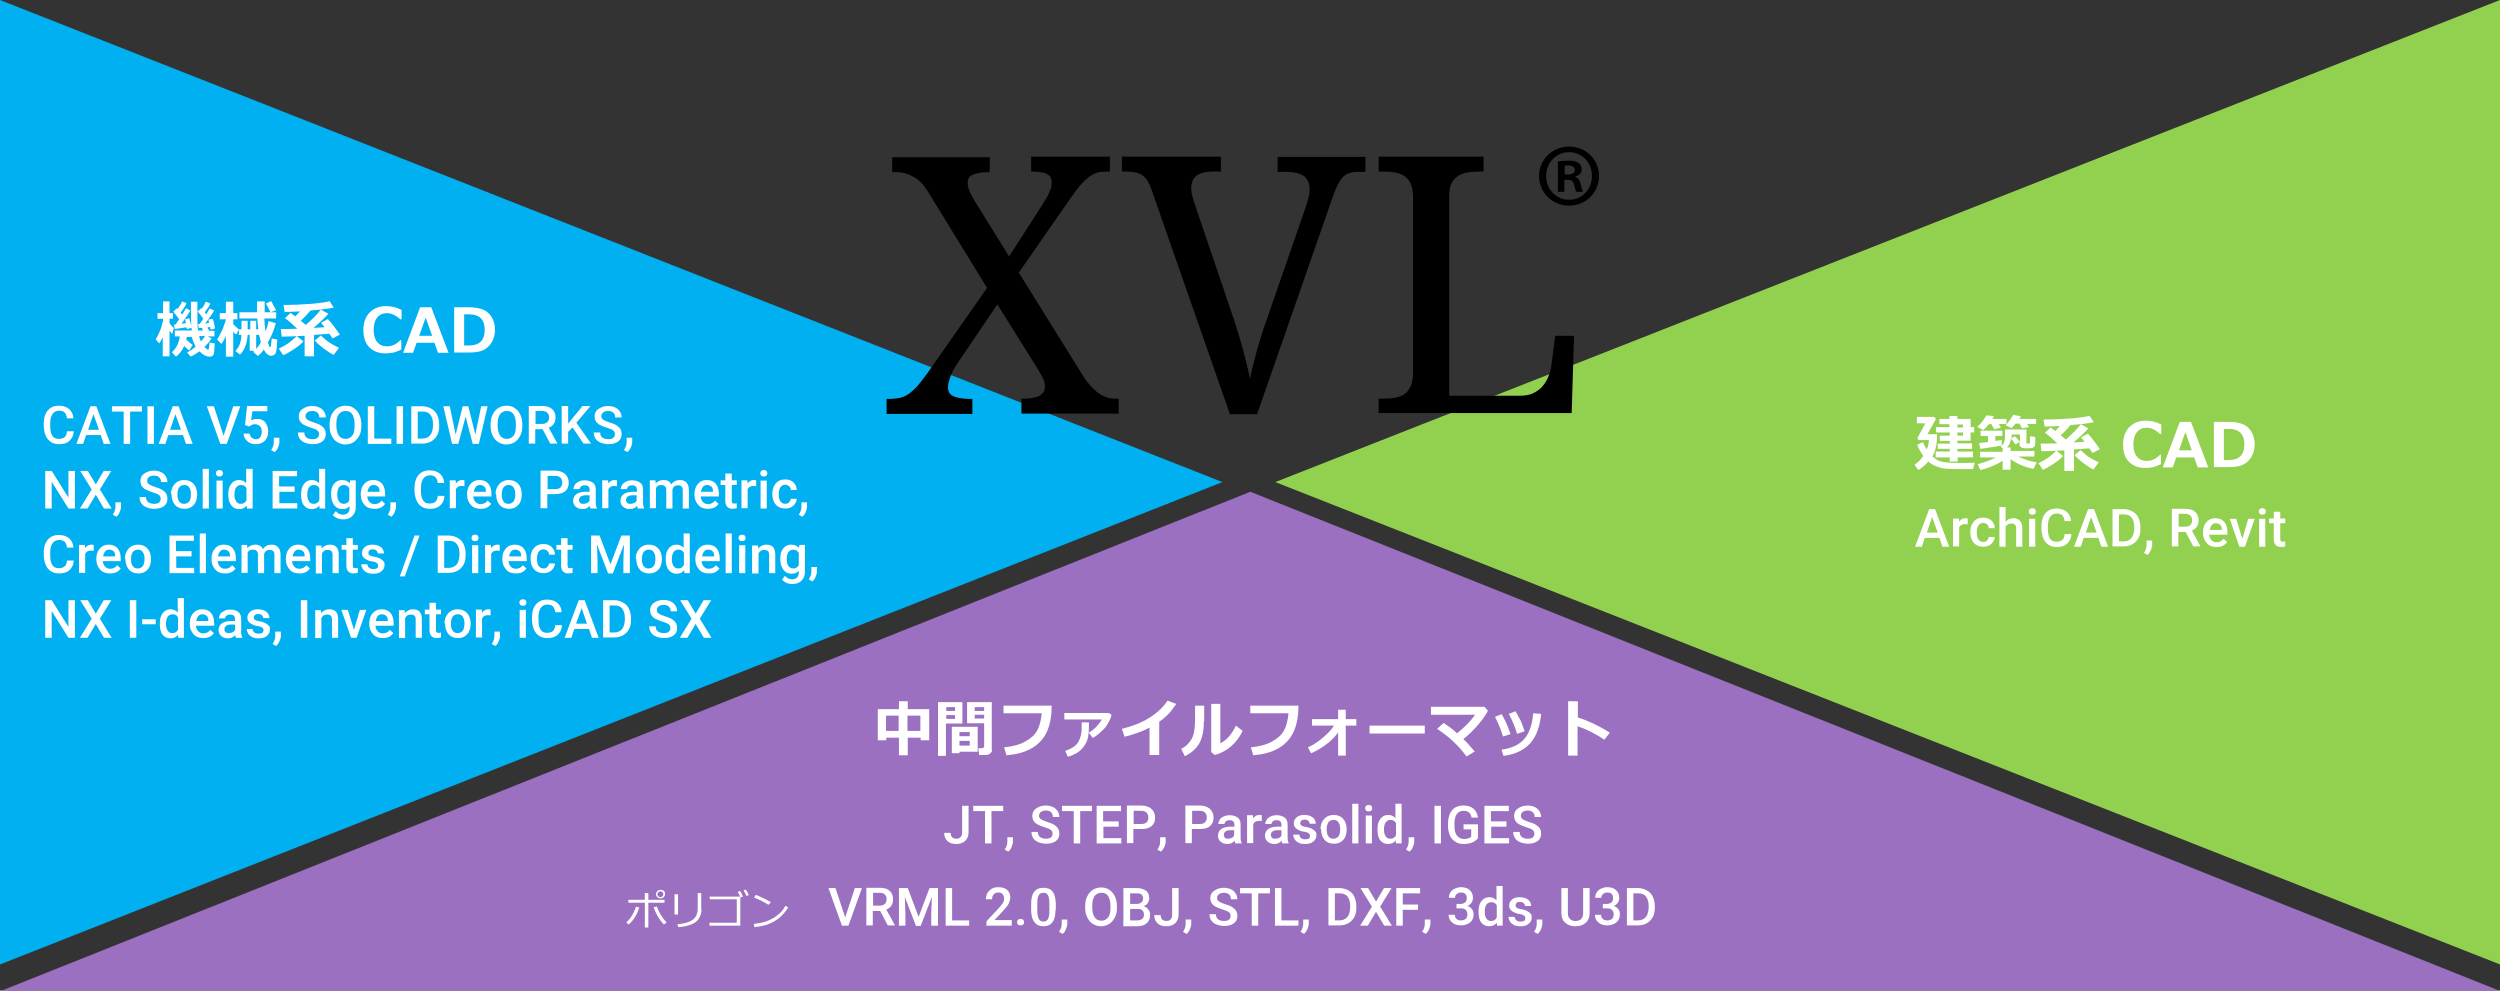 <?xml version="1.0" encoding="utf-8"?>
<!-- Generator: Adobe Illustrator 21.1.0, SVG Export Plug-In . SVG Version: 6.00 Build 0)  -->
<svg version="1.1" id="レイヤー_1" xmlns="http://www.w3.org/2000/svg" xmlns:xlink="http://www.w3.org/1999/xlink" x="0px"
	 y="0px" viewBox="0 0 851 337.2" style="enable-background:new 0 0 851 337.2;" xml:space="preserve">
<rect x="0" y="0" width="851" height="337.2" fill="#333333" stroke="none"/>
<style type="text/css">
	.st0{fill:#9B70C1;}
	.st1{fill:#92D050;}
	.st2{fill:#00B0F0;}
	.st3{fill:#FFFFFF;}
</style>
<g>
	<path class="st0" d="M425.6,167.4l425.1,169.8H0.6L425.6,167.4z"/>
</g>
<g>
	<path class="st1" d="M434.1,164.1L851,0v328.3L434.1,164.1z"/>
</g>
<g>
	<path class="st2" d="M0,328.3L0,0l416.1,164.1L0,328.3z"/>
</g>
<g>
	<path d="M358,62c0-0.7-0.2-1.3-0.5-1.8c-0.3-0.5-0.8-0.8-1.4-1.1c-0.6-0.3-1.3-0.4-2.1-0.5c-0.8-0.1-1.7-0.2-2.6-0.2h-0.4v-5.1
		h26.8v5.1h-1.1c-1.2,0-2.3,0.1-3.3,0.4c-1,0.3-1.9,0.8-2.8,1.5c-0.9,0.7-1.9,1.6-2.8,2.7c-1,1.1-2,2.5-3.2,4.2l-17.8,25.6
		l22.6,36.3c1.8,2.4,3.5,4.1,5.1,5.1c1.6,1,3.2,1.5,4.7,1.5h1.6v5.1h-33.1v-5.1h0.7c4.9,0,7.3-1.4,7.3-4.1c0-0.4-0.1-0.9-0.1-1.3
		c-0.1-0.4-0.3-1-0.6-1.6c-0.3-0.6-0.7-1.3-1.2-2.2c-0.5-0.9-1.2-2-2.1-3.4l-12.2-19.5l-13.6,20.1c-0.4,0.5-0.7,1.1-1.1,1.8
		c-0.4,0.7-0.7,1.3-1,2.1c-0.3,0.7-0.6,1.4-0.8,2.2c-0.2,0.7-0.3,1.4-0.3,2.1c0,1.4,0.6,2.4,1.9,3c1.3,0.6,3.3,0.9,6,0.9h0.4v5.1
		h-29.2v-5.1h0.8c1.5,0,2.8-0.2,3.9-0.4c1.1-0.3,2.1-0.8,3.1-1.5c0.9-0.7,1.9-1.6,2.8-2.6c0.9-1.1,1.9-2.4,3.1-4l20.5-29.3
		l-20.2-32.9c-1.5-2.4-3.1-4-5-5c-1.9-1-3.7-1.5-5.5-1.5h-1.6v-5.1h33.2v5.1h-0.4c-1.4,0-2.6,0.1-3.5,0.3c-0.9,0.2-1.6,0.4-2.2,0.7
		c-0.5,0.3-0.9,0.7-1.1,1.1c-0.2,0.4-0.3,0.9-0.3,1.4c0,0.4,0,0.9,0.1,1.3c0.1,0.4,0.2,0.9,0.4,1.4c0.2,0.5,0.5,1.2,0.9,1.9
		c0.4,0.7,0.9,1.6,1.6,2.7l11.1,17.9L355,69.4c0.9-1.4,1.7-2.7,2.2-4C357.8,64.3,358,63.1,358,62z"/>
	<path d="M418.6,140.8l-26.5-75.9c-0.4-1.3-0.9-2.3-1.4-3.2c-0.5-0.8-1.1-1.5-1.8-2c-0.7-0.5-1.5-0.8-2.3-1
		c-0.9-0.2-1.9-0.3-3.1-0.3h-1.6v-5.1h33.7v5.1h-2.8c-2.5,0-4.3,0.5-5.5,1.4c-1.2,0.9-1.8,2.4-1.8,4.5c0,0.7,0.1,1.4,0.3,2.1
		c0.2,0.7,0.4,1.5,0.7,2.5l13.5,39.8c1.2,3.6,2.3,7.2,3.2,10.6c0.9,3.4,1.7,6.6,2.3,9.6c0.6-3,1.4-6.1,2.3-9.4
		c0.9-3.3,2-6.9,3.4-10.7l13.5-39c0.3-1,0.6-2,0.8-2.9c0.2-0.9,0.3-1.7,0.3-2.4c0-2.1-0.7-3.6-2-4.6c-1.3-0.9-3.4-1.4-6.1-1.4h-2.8
		v-5.1h29.9v5.1h-2.3c-1.2,0-2.2,0.1-3.1,0.4c-0.9,0.2-1.6,0.7-2.3,1.4c-0.7,0.7-1.3,1.7-1.9,2.9c-0.6,1.2-1.2,2.9-1.9,4.9
		l-25.4,72.9H418.6z"/>
	<path d="M469.3,140.8v-5.1h1.6c1.4,0,2.7-0.1,3.9-0.3c1.2-0.2,2.3-0.6,3.2-1.2c0.9-0.6,1.6-1.5,2.2-2.7c0.5-1.2,0.8-2.7,0.8-4.6
		V67.2c0-1.9-0.3-3.5-0.8-4.6c-0.5-1.2-1.2-2-2.2-2.7c-0.9-0.6-2-1-3.2-1.2c-1.2-0.2-2.5-0.3-3.9-0.3h-1.6v-5.1H505v5.1h-1.6
		c-1.4,0-2.6,0.1-3.9,0.3c-1.2,0.2-2.3,0.6-3.2,1.2c-0.9,0.6-1.6,1.4-2.2,2.5c-0.5,1.1-0.8,2.5-0.8,4.3v68h24.2c1.8,0,3.4-0.3,4.7-1
		c1.3-0.7,2.4-1.5,3.2-2.6c0.8-1.1,1.5-2.2,1.9-3.6c0.5-1.3,0.8-2.6,0.9-4l1.2-9.2h6.4l-0.8,26.3H469.3z"/>
</g>
<g>
	<path d="M534.1,49.9c5.8,0,10.2,4.4,10.2,10c0,5.6-4.4,10.1-10.2,10.1c-5.7,0-10.2-4.4-10.2-10.1C523.9,54.2,528.5,49.9,534.1,49.9
		z M534.1,68c4.5,0,7.8-3.6,7.8-8.1s-3.3-8.1-7.8-8.1c-4.4,0-7.8,3.6-7.8,8.1C526.3,64.8,530,68,534.1,68z M530.3,65.1V55
		c0.9-0.2,2.1-0.3,3.7-0.3c1.8,0,4.4,0.3,4.4,3c0,1.2-0.9,2-2.1,2.4v0.2c1,0.3,1.5,1.2,1.8,2.5c0.3,1.5,0.5,2.1,0.8,2.5h-2.3
		c-0.3-0.4-0.5-1.3-0.8-2.5c-0.4-1.6-1.3-1.6-3.3-1.6v4.1H530.3z M532.5,59.4c1.7,0,3.6,0,3.6-1.5c0-0.9-0.7-1.6-2.2-1.6
		c-0.7,0-1.1,0.1-1.3,0.1V59.4z"/>
</g>
<g>
	<path class="st3" d="M313.4,251.1h-4.4v6h-3v-6h-4.3v0.9h-2.9v-10.6h7.2v-2.7h3v2.7h7.3V252h-2.9V251.1z M301.6,248.8h4.3v-5.2
		h-4.3V248.8z M308.9,248.8h4.4v-5.2h-4.4V248.8z"/>
	<path class="st3" d="M327.6,246.3h-5.6v11h-2.7V239h8.3V246.3z M325.1,242v-1.3h-3v1.3H325.1z M325.1,244.7v-1.3h-3v1.3H325.1z
		 M326.6,255.9v0.5h-2.6v-9h8.8v8.5H326.6z M330.1,250.6v-1.4h-3.5v1.4H330.1z M326.6,253.8h3.5v-1.6h-3.5V253.8z M337.7,255.2
		c0,0.5-0.2,1-0.7,1.3c-0.4,0.4-1,0.5-1.6,0.5h-2.1l-0.3-2.3h1.3c0.2,0,0.3-0.1,0.5-0.2c0.1-0.1,0.2-0.3,0.2-0.4v-7.9h-5.8V239h8.4
		V255.2z M331.8,242h3.2v-1.3h-3.2V242z M335,243.3h-3.2v1.3h3.2V243.3z"/>
	<path class="st3" d="M358,240.1c0,3.5-0.5,6.4-1.6,8.9c-1.1,2.4-2.8,4.3-5.2,5.7s-5.2,2.1-8.6,2.4l-0.8-2.7c2.9-0.3,5.3-0.9,7.2-2
		c1.9-1,3.3-2.3,4.1-3.8c0.8-1.5,1.3-3.5,1.5-5.8h-13v-2.6H358z"/>
	<path class="st3" d="M378.4,243.4c-0.2,0.6-0.4,1.2-0.7,1.8c-0.3,0.6-0.6,1.1-0.8,1.5s-0.5,0.8-1,1.3s-1.1,1.1-1.8,1.7
		c-0.7,0.6-1.4,1.1-2.1,1.5l-1.4-1.8c0.9-0.5,1.8-1.2,2.6-2c0.8-0.9,1.4-1.7,1.9-2.5h-12.8v-2.2h15.2L378.4,243.4z M370.7,245.8
		c0,2.2-0.1,3.8-0.3,5c-0.2,1.2-0.7,2.2-1.4,3.2c-0.7,1-1.6,1.8-2.6,2.4c-1.1,0.6-2,1-2.9,1.2l-0.9-2c2.3-0.8,3.8-1.8,4.5-3.1
		s1.1-2.8,1.1-4.5v-0.3l0-1.8H370.7z"/>
	<path class="st3" d="M394.4,257h-3.1v-9.3c-2.5,1.3-5.4,2.3-8.5,3.1l-0.9-2.7c3.6-0.9,6.7-2.1,9.4-3.8c2.7-1.7,4.7-3.6,6.1-5.8
		l3,1.1c-1.1,1.6-2,2.8-2.9,3.7s-1.9,1.7-2.9,2.4V257z"/>
	<path class="st3" d="M409.8,245.5c0,3.2-0.5,5.7-1.6,7.6c-1.1,1.8-2.7,3.3-4.9,4.3l-1.2-2.5c1.5-0.7,2.6-1.8,3.5-3.3
		c0.8-1.4,1.2-3.6,1.2-6.6v-4.8h3.1V245.5z M423,248.8c-1,2.1-2.3,3.8-4,5.3c-1.7,1.4-3.5,2.4-5.5,2.9l-1.2-1v-16.4h3.1V253
		c2.1-1,3.9-3,5.3-6L423,248.8z"/>
	<path class="st3" d="M442,240.1c0,3.5-0.5,6.4-1.6,8.9c-1.1,2.4-2.8,4.3-5.2,5.7s-5.2,2.1-8.6,2.4l-0.8-2.7c2.9-0.3,5.3-0.9,7.2-2
		c1.9-1,3.3-2.3,4.1-3.8c0.8-1.5,1.3-3.5,1.5-5.8h-13v-2.6H442z"/>
	<path class="st3" d="M455.5,249.3c-0.9,1.3-2.1,2.6-3.8,3.9s-3.5,2.4-5.4,3.2l-1.1-2c1.8-0.8,3.5-1.9,5.1-3.3
		c1.6-1.3,2.9-2.7,3.8-4.1h-7.5v-2.2h8.9v-3.2h2.6v3.2h3.6v2.2h-3.6v10.2h-2.6V249.3z"/>
	<path class="st3" d="M485,249.7h-18.8v-2.7H485V249.7z"/>
	<path class="st3" d="M502,255.8l-2.8,1.7c-2.6-3.6-5.9-6.7-10-9.4l2.2-2c1.7,1.1,3.2,2.2,4.6,3.5c2.6-2.1,4.7-4.2,6.1-6.3h-15v-2.7
		h18.2l1.2,1.3c-0.8,1.6-2,3.3-3.5,5s-3.1,3.3-4.9,4.7C498.7,252,500,253.5,502,255.8z"/>
	<path class="st3" d="M514.2,249.9l-2.6,0.8c-0.6-2.1-1.5-4.4-2.7-6.7l2.3-0.9c0.4,0.7,0.8,1.5,1.2,2.3
		C512.8,246.2,513.4,247.7,514.2,249.9z M524.6,243c-0.4,4.3-1.6,7.6-3.7,10c-2.1,2.3-5.1,3.8-9.1,4.3l-0.7-2.1
		c3.5-0.5,6.1-1.7,7.8-3.7c1.7-2,2.7-4.9,3-8.7L524.6,243z M519,248.9l-2.6,0.9c-0.6-2.1-1.5-4.4-2.8-6.8l2.3-0.9
		c0.6,1.2,1.1,2,1.4,2.6C517.7,245.3,518.2,246.7,519,248.9z"/>
	<path class="st3" d="M548,249.4l-1.9,2.4c-2.9-2-5.9-3.5-9.1-4.6v10h-3.2v-18.5h3.3v5.5C540.5,245.3,544.2,247,548,249.4z"/>
</g>
<g>
	<path class="st3" d="M659.4,148.1c0,1.8-0.2,3.2-0.5,4.4c-0.3,1.2-0.7,2.2-1.1,2.9c0.7,0.6,1.4,1.1,2.1,1.4
		c0.7,0.3,1.6,0.5,2.5,0.6c0.9,0.1,2.6,0.2,4.8,0.2c1.6,0,3.3,0,5-0.1l-0.6,2.2c-0.9,0-1.8,0-2.6,0c-3.6,0-5.9-0.1-7-0.2
		c-1-0.1-2-0.4-3-0.8c-1-0.4-1.8-0.9-2.6-1.6c-0.9,1.1-2.1,2.1-3.4,2.9l-1.3-1.8c1.2-0.8,2.2-1.8,3-3c-0.8-1.1-1.5-2.3-2.1-3.8
		l2-0.9c0.3,0.9,0.8,1.8,1.3,2.5c0.4-1,0.6-2,0.7-3.2h-3.5l-0.4-0.7l2.7-5h-2.9v-2.2h5.9l0.6,0.7l-2.9,5.2H659.4z M671.7,155.7h-5.3
		v1.4h-2.7v-1.4h-4.8v-2h4.8v-0.9h-4.1V151h4.1v-0.9h-3.4v-1.8h3.4v-1.1H659v-1.8h4.6v-1h-3.4v-1.8h3.4v-1h2.7v1h4.5v2.8h1.2v1.8
		h-1.2v2.8h-4.5v0.9h5v1.9h-5v0.9h5.3V155.7z M666.3,144.5v1h1.9v-1H666.3z M666.3,147.2v1.1h1.9v-1.1H666.3z"/>
	<path class="st3" d="M678.7,141.6c-0.1,0.3-0.3,0.7-0.5,1h4.8v1.7h-2.6l0.7,1.3l-2.3,0.5l-0.9-1.7H677c-0.6,0.8-1.2,1.4-1.9,2
		l-2-1.1c1.3-1.2,2.3-2.5,3-3.9L678.7,141.6z M681.8,156.8c-2.4,1.5-5,2.6-7.7,3.2l-0.9-2c2-0.5,4.1-1.2,6.2-2.3H674v-1.9h7.7v-1.2
		L681,152c1-0.7,1.5-1.8,1.5-3.2v-2.6h7.3v4.5c0,0.2,0.1,0.3,0.3,0.3c0,0,0.1,0,0.2,0c0.3,0,0.5,0,0.6-0.1c0.1-0.1,0.1-0.2,0.1-0.6
		c0-0.3,0-0.9,0-1.8l1.8,0.2v2.4c0,0.4-0.1,0.7-0.3,0.9c-0.2,0.2-0.4,0.4-0.8,0.5c-0.3,0.1-1,0.1-1.9,0.1c-0.6,0-1,0-1.3-0.1
		s-0.5-0.3-0.8-0.5c-0.2-0.3-0.3-0.6-0.3-0.9v-0.7l-1.3,0.9c-0.3-0.5-0.9-1.1-1.6-2c-0.1,1.3-0.6,2.3-1.3,3h1.2v1.2h8.1v1.9H687
		c1.8,0.9,3.9,1.6,6.3,2l-1.1,2.2c-3-0.6-5.6-1.7-7.8-3.3v3.6h-2.7V156.8z M681.4,151.6c-0.6,0.2-3.1,0.6-7.3,1.2l-0.4-2
		c0.8-0.1,1.8-0.2,3-0.3v-2.1h-2.5v-1.8h7.4v1.8h-2.4v1.7c0.9-0.1,1.6-0.2,2.2-0.3L681.4,151.6z M687.9,141.7
		c-0.2,0.3-0.3,0.7-0.5,0.9h5.7v1.7h-3.1l0.7,1.1l-2.4,0.4l-0.9-1.6h-1.3c-0.5,0.7-1,1.2-1.4,1.5l-2-0.9c1-1.1,1.9-2.3,2.6-3.6
		L687.9,141.7z M684.7,149.2l1.2-0.7c0.7,0.7,1.2,1.3,1.7,1.9v-2.5h-2.8v0.6C684.7,148.7,684.7,148.9,684.7,149.2z"/>
	<path class="st3" d="M702.3,155.2c-0.8,0.9-1.9,1.8-3.3,2.7s-2.5,1.6-3.6,2l-1.5-2.2c1.6-0.8,2.8-1.5,3.7-2.2
		c0.8-0.6,1.6-1.3,2.4-2.1L702.3,155.2z M705.8,160.3h-3.1v-7c-3.8,0.2-6.4,0.3-7.8,0.3l-0.3-2.6h0.5c1.1,0,2.8,0,5.2-0.1
		c-1.8-1.7-3.2-2.9-4.2-3.6l1.9-1.8c0.2,0.1,0.7,0.5,1.6,1.2c0.6-0.6,1.1-1.1,1.6-1.7c-2.3,0.1-4,0.2-5.2,0.2l-0.4-2.4
		c3.8,0,7.1-0.2,9.9-0.4c2.8-0.3,4.7-0.5,5.8-0.9l1.4,2.2c-1.6,0.4-4.2,0.7-7.9,1c-1.1,1.3-2.2,2.5-3.3,3.5l1.7,1.4
		c2.2-1.9,3.9-3.6,5.1-5.2l2.6,1.4c-1.5,1.7-3.3,3.3-5.1,4.8l3.8-0.2c-0.4-0.5-0.8-1-1.2-1.5l2.3-1.3c0.9,0.9,2.3,2.7,4.1,5.3
		l-2.5,1.3l-1.1-1.6c-1.2,0.1-2.9,0.2-5.2,0.4V160.3z M714.4,157.4l-1.8,2.4c-1.1-0.5-2.3-1.3-3.6-2.3c-1.3-1-2.2-1.8-2.8-2.6l2-1.7
		c1.1,1,2,1.8,2.9,2.4C712.1,156.2,713.1,156.8,714.4,157.4z"/>
	<path class="st3" d="M735.6,158c-1.3,0.6-2.3,1-3.1,1.1s-1.5,0.2-2.2,0.2c-2.4,0-4.2-0.7-5.6-2.1s-2-3.4-2-5.9
		c0-2.5,0.7-4.4,2.1-5.9c1.4-1.4,3.2-2.2,5.6-2.2c1.8,0,3.6,0.4,5.3,1.3v3.2h-0.4c-1.6-1.4-3.1-2.1-4.6-2.1c-1.4,0-2.5,0.5-3.3,1.5
		c-0.8,1-1.2,2.4-1.2,4.2c0,1.8,0.4,3.2,1.2,4.1c0.8,1,1.9,1.5,3.3,1.5c0.7,0,1.4-0.1,2.1-0.4c0.7-0.2,1.5-0.8,2.5-1.7h0.3V158z"/>
	<path class="st3" d="M751.7,159.1h-3.6l-1.2-3.4h-6.1l-1.2,3.4h-3.4l5.8-15.5h3.8L751.7,159.1z M746.1,153.3l-2.2-6.2l-2.2,6.2
		H746.1z"/>
	<path class="st3" d="M753.6,159.1v-15.5h4.8c2.2,0,3.9,0.3,5.1,0.8s2.2,1.4,2.9,2.6c0.7,1.2,1.1,2.6,1.1,4.3c0,1.6-0.4,2.9-1.1,4.2
		c-0.7,1.2-1.7,2.1-2.9,2.7s-2.9,0.8-5,0.8H753.6z M757,146v10.6h1.7c3.5,0,5.3-1.8,5.3-5.3c0-3.5-1.8-5.3-5.3-5.3H757z"/>
</g>
<g>
	<path class="st3" d="M55.5,114.6c-0.4,0.8-0.8,1.6-1.3,2.3l-1.2-1.4c0.5-0.8,1-1.8,1.5-3c0.5-1.2,0.8-2.4,1-3.4v-0.6h-1.9v-1.9h1.9
		v-4h2.2v4h1.2v1.9h-1.2v1.5c0.5,0.7,1,1.3,1.5,1.6l-0.6,2.1c-0.2-0.2-0.5-0.6-0.9-1.1l0,8.7h-2.3V114.6z M63.6,114.4
		c0,0.4-0.1,0.8-0.2,1.2c0.8,0.8,1.6,1.4,2.2,1.8l-1.2,1.9c-0.6-0.5-1.2-1-1.7-1.5c-0.7,1.6-1.7,2.8-2.8,3.6l-1.4-1.5
		c1.5-1.3,2.4-3.1,2.7-5.4h-1.7v-2h5.8c-0.2-1.3-0.3-3.1-0.3-5.4c0-0.4,0-0.8,0-1.3v-3.1h2.2l0,6.9c0,0.9,0.1,1.8,0.2,2.9h1.7
		l-0.4-0.9l-1,0.1l-0.3-1.4l0.5,0c0.4-0.5,0.9-1.1,1.3-1.8c-0.3-0.5-1-1.3-1.9-2.5l1.2-1.1l0.2,0.2c0.6-0.9,1.1-1.7,1.3-2.4l1.6,0.6
		c-0.3,0.8-1,1.8-1.9,3c0.1,0.1,0.3,0.4,0.5,0.7c0.5-0.8,0.9-1.5,1.2-2l1.5,0.7c-0.6,1.1-1.7,2.6-3,4.4c0.3,0,0.8-0.1,1.3-0.2
		c-0.1-0.5-0.2-0.9-0.3-1.1l1.5-0.3c0.4,1,0.6,2.1,0.8,3.3l-1.5,0.4c0-0.2-0.1-0.5-0.2-0.9c-0.2,0-0.5,0.1-0.9,0.2l0.6,1.1H73v1.9
		l-2.3,0l1.3,0.7c-0.6,1-1.4,1.9-2.4,2.9c0.6,0.6,1,0.9,1.2,0.9c0.1,0,0.2,0,0.2-0.1c0.1-0.1,0.1-0.4,0.2-0.8c0.1-0.4,0.1-1,0.1-1.5
		l1.8,0.3c-0.1,2.3-0.2,3.6-0.5,4s-0.7,0.5-1.4,0.5c-1,0-2.1-0.6-3.3-1.8c-1,0.7-1.9,1.3-3,1.8l-1.2-1.4c1-0.6,2-1.2,2.9-2
		c-0.5-0.9-1-2-1.3-3.3H63.6z M63.4,111.4c-1,0.2-2.3,0.4-3.9,0.6l-0.3-1.5l0.5,0c0.4-0.5,0.8-1.1,1.3-1.8c-0.4-0.6-1.1-1.5-2-2.6
		l1.2-1.2c0.1,0.1,0.2,0.2,0.3,0.3c0.7-1,1.1-1.8,1.5-2.6l1.5,0.6c-0.4,0.9-1,1.9-2,3.2c0.2,0.3,0.4,0.5,0.5,0.7
		c0.5-0.8,1-1.6,1.3-2.2l1.5,0.8c-0.6,1.1-1.7,2.6-3,4.5c0.5-0.1,1-0.1,1.5-0.2c-0.1-0.5-0.2-0.9-0.3-1.3l1.4-0.4
		c0.4,1.3,0.7,2.4,0.8,3.3l-1.5,0.4C63.5,111.9,63.5,111.6,63.4,111.4z M68.4,116.2c0.6-0.6,1-1.2,1.4-1.8h-2
		C67.9,115.1,68.1,115.7,68.4,116.2z"/>
	<path class="st3" d="M76.9,114.4c-0.4,0.9-0.9,1.8-1.5,2.7l-1.5-1.5c0.6-0.9,1.2-2.1,1.8-3.4c0.6-1.4,1-2.6,1.2-3.5h-2.1v-2.1h2.1
		v-3.9h2.5v3.9h1.4v2.1h-1.4v1.6c0.3,0.4,0.9,1,1.9,1.8l-0.9,1.8c-0.3-0.2-0.6-0.5-1-1v8.5h-2.5V114.4z M84.3,114
		c-0.2,2.9-1,5.2-2.6,6.7l-1.6-1.2c1.3-1.3,2-3.1,2.1-5.5h-0.9v-1.9h0.9v-2.9h2.1v2.9h0.9v-2.9h2v2.9h0.7c-0.1-1.1-0.2-2.3-0.3-3.7
		h-6.1v-2.1h6v-0.5l0-3.2h2.6v3.7h3.9v2.1h-4c0,1.6,0.2,3.1,0.4,4.5c0.5-1.4,0.9-2.6,1-3.6l2.5,0.7c-0.6,2.3-1.5,4.4-2.7,6.6
		c0.1,0.3,0.2,0.6,0.3,0.9c0.1,0.2,0.2,0.4,0.2,0.5c0,0.1,0.1,0.1,0.2,0.1c0.2,0,0.3-0.1,0.3-0.2c0-0.1,0.1-1,0.3-2.7l1.9,0.4
		c-0.1,1.1-0.1,2.1-0.2,2.9c-0.1,0.8-0.2,1.3-0.3,1.6c-0.1,0.2-0.3,0.5-0.6,0.7c-0.3,0.2-0.6,0.3-1,0.3c-0.5,0-1-0.2-1.3-0.5
		c-0.4-0.3-0.8-0.9-1.2-1.6c-0.6,0.9-1.3,1.6-2,2.2l-1.6-1.4c0.1-0.1,0.2-0.2,0.3-0.4h-1.5V114H84.3z M88.2,114h-1v4.8
		c0.6-0.7,1.2-1.5,1.6-2.3C88.6,115.7,88.4,114.9,88.2,114z M94,105.6l-1.9,0.7c-0.4-0.8-0.9-1.8-1.6-3l1.8-0.8
		C93,103.8,93.6,104.8,94,105.6z"/>
	<path class="st3" d="M103.3,116.2c-0.8,0.9-1.9,1.8-3.3,2.7s-2.5,1.6-3.6,2l-1.5-2.2c1.6-0.8,2.8-1.5,3.7-2.2
		c0.8-0.6,1.6-1.3,2.4-2.1L103.3,116.2z M106.8,121.3h-3.1v-7c-3.8,0.2-6.4,0.3-7.8,0.3l-0.3-2.6H96c1.1,0,2.8,0,5.2-0.1
		c-1.8-1.7-3.2-2.9-4.2-3.6l1.9-1.8c0.2,0.1,0.7,0.5,1.6,1.2c0.6-0.6,1.1-1.1,1.6-1.7c-2.3,0.1-4,0.2-5.2,0.2l-0.4-2.4
		c3.8,0,7.1-0.2,9.9-0.4c2.8-0.3,4.7-0.5,5.8-0.9l1.4,2.2c-1.6,0.4-4.2,0.7-7.9,1c-1.1,1.3-2.2,2.5-3.3,3.5l1.7,1.4
		c2.2-1.9,3.9-3.6,5.1-5.2l2.6,1.4c-1.5,1.7-3.3,3.3-5.1,4.8l3.8-0.2c-0.4-0.5-0.8-1-1.2-1.5l2.3-1.3c0.9,0.9,2.3,2.7,4.1,5.3
		l-2.5,1.3l-1.1-1.6c-1.2,0.1-2.9,0.2-5.2,0.4V121.3z M115.4,118.4l-1.8,2.4c-1.1-0.5-2.3-1.3-3.6-2.3c-1.3-1-2.2-1.8-2.8-2.6l2-1.7
		c1.1,1,2,1.8,2.9,2.4C113.1,117.2,114.1,117.8,115.4,118.4z"/>
	<path class="st3" d="M136.6,119c-1.3,0.6-2.3,1-3.1,1.1s-1.5,0.2-2.2,0.2c-2.4,0-4.2-0.7-5.6-2.1s-2-3.4-2-5.9
		c0-2.5,0.7-4.4,2.1-5.9c1.4-1.4,3.2-2.2,5.6-2.2c1.8,0,3.6,0.4,5.3,1.3v3.2h-0.4c-1.6-1.4-3.1-2.1-4.6-2.1c-1.4,0-2.5,0.5-3.3,1.5
		c-0.8,1-1.2,2.4-1.2,4.2c0,1.8,0.4,3.2,1.2,4.1c0.8,1,1.9,1.5,3.3,1.5c0.7,0,1.4-0.1,2.1-0.4c0.7-0.2,1.5-0.8,2.5-1.7h0.3V119z"/>
	<path class="st3" d="M152.7,120.1h-3.6l-1.2-3.4h-6.1l-1.2,3.4h-3.4l5.8-15.5h3.8L152.7,120.1z M147.1,114.3l-2.2-6.2l-2.2,6.2
		H147.1z"/>
	<path class="st3" d="M154.6,120.1v-15.5h4.8c2.2,0,3.9,0.3,5.1,0.8s2.2,1.4,2.9,2.6c0.7,1.2,1.1,2.6,1.1,4.3c0,1.6-0.4,2.9-1.1,4.2
		c-0.7,1.2-1.7,2.1-2.9,2.7s-2.9,0.8-5,0.8H154.6z M158,107v10.6h1.7c3.5,0,5.3-1.8,5.3-5.3c0-3.5-1.8-5.3-5.3-5.3H158z"/>
</g>
<g>
	<path class="st3" d="M327.5,274.3h2.2v9c0,1.2-0.4,2.2-1.1,2.9s-1.8,1.1-3,1.1c-1.3,0-2.4-0.3-3.1-1s-1.1-1.6-1.1-2.8h2.2
		c0,0.7,0.2,1.2,0.5,1.5c0.3,0.3,0.8,0.5,1.5,0.5c0.6,0,1.1-0.2,1.4-0.6c0.4-0.4,0.5-0.9,0.5-1.6V274.3z"/>
	<path class="st3" d="M341.5,276.1h-4v11h-2.2v-11h-4v-1.8h10.2V276.1z"/>
	<path class="st3" d="M343.2,289.9l-1.2-0.7c0.3-0.5,0.6-1,0.7-1.4c0.1-0.4,0.2-0.8,0.2-1.2V285h1.9l0,1.5c0,0.6-0.2,1.2-0.5,1.9
		C344.1,289,343.7,289.5,343.2,289.9z"/>
	<path class="st3" d="M358.3,283.8c0-0.6-0.2-1-0.6-1.3s-1.1-0.6-2.1-0.9s-1.9-0.7-2.5-1c-1.2-0.7-1.7-1.7-1.7-2.9
		c0-1,0.4-1.9,1.3-2.5s1.9-1,3.3-1c0.9,0,1.7,0.2,2.4,0.5s1.2,0.8,1.6,1.4c0.4,0.6,0.6,1.3,0.6,2h-2.2c0-0.7-0.2-1.2-0.6-1.6
		s-1-0.6-1.8-0.6c-0.7,0-1.3,0.2-1.7,0.5s-0.6,0.7-0.6,1.3c0,0.5,0.2,0.9,0.7,1.2s1.1,0.6,2.1,0.9c1,0.3,1.8,0.6,2.4,1
		c0.6,0.4,1,0.8,1.3,1.3s0.4,1.1,0.4,1.7c0,1.1-0.4,1.9-1.2,2.5c-0.8,0.6-1.9,0.9-3.3,0.9c-0.9,0-1.8-0.2-2.6-0.5
		c-0.8-0.3-1.4-0.8-1.8-1.4s-0.6-1.3-0.6-2.1h2.2c0,0.7,0.2,1.3,0.7,1.7s1.2,0.6,2.1,0.6c0.8,0,1.4-0.2,1.7-0.5
		C358.1,284.7,358.3,284.3,358.3,283.8z"/>
	<path class="st3" d="M371.7,276.1h-4v11h-2.2v-11h-4v-1.8h10.2V276.1z"/>
	<path class="st3" d="M380.9,281.4h-5.3v3.9h6.1v1.8h-8.4v-12.8h8.3v1.8h-6.1v3.5h5.3V281.4z"/>
	<path class="st3" d="M385.8,282.3v4.7h-2.2v-12.8h4.9c1.4,0,2.6,0.4,3.4,1.1c0.8,0.7,1.3,1.7,1.3,3c0,1.3-0.4,2.2-1.2,2.9
		s-2,1-3.5,1H385.8z M385.8,280.5h2.7c0.8,0,1.4-0.2,1.8-0.6c0.4-0.4,0.6-0.9,0.6-1.6c0-0.7-0.2-1.2-0.6-1.7c-0.4-0.4-1-0.6-1.7-0.6
		h-2.7V280.5z"/>
	<path class="st3" d="M395.2,289.9l-1.2-0.7c0.3-0.5,0.6-1,0.7-1.4c0.1-0.4,0.2-0.8,0.2-1.2V285h1.9l0,1.5c0,0.6-0.2,1.2-0.5,1.9
		C396,289,395.6,289.5,395.2,289.9z"/>
	<path class="st3" d="M405.7,282.3v4.7h-2.2v-12.8h4.9c1.4,0,2.6,0.4,3.4,1.1c0.8,0.7,1.3,1.7,1.3,3c0,1.3-0.4,2.2-1.2,2.9
		s-2,1-3.5,1H405.7z M405.7,280.5h2.7c0.8,0,1.4-0.2,1.8-0.6c0.4-0.4,0.6-0.9,0.6-1.6c0-0.7-0.2-1.2-0.6-1.7c-0.4-0.4-1-0.6-1.7-0.6
		h-2.7V280.5z"/>
	<path class="st3" d="M420.5,287.1c-0.1-0.2-0.2-0.5-0.2-0.9c-0.7,0.7-1.5,1.1-2.5,1.1c-1,0-1.7-0.3-2.3-0.8s-0.9-1.2-0.9-2
		c0-1,0.4-1.8,1.1-2.3s1.8-0.8,3.2-0.8h1.3v-0.6c0-0.5-0.1-0.9-0.4-1.2s-0.7-0.4-1.3-0.4c-0.5,0-0.9,0.1-1.2,0.4
		c-0.3,0.2-0.5,0.6-0.5,0.9h-2.1c0-0.5,0.2-1,0.5-1.5s0.8-0.8,1.4-1.1s1.3-0.4,2-0.4c1.1,0,2,0.3,2.7,0.8s1,1.3,1,2.4v4.3
		c0,0.9,0.1,1.5,0.4,2v0.1H420.5z M418.1,285.5c0.4,0,0.8-0.1,1.2-0.3s0.7-0.5,0.8-0.8v-1.8H419c-0.8,0-1.4,0.1-1.8,0.4
		s-0.6,0.7-0.6,1.2c0,0.4,0.1,0.7,0.4,1S417.7,285.5,418.1,285.5z"/>
	<path class="st3" d="M429.5,279.5c-0.3,0-0.6-0.1-0.9-0.1c-1,0-1.6,0.4-2,1.1v6.5h-2.1v-9.5h2l0.1,1.1c0.5-0.8,1.2-1.2,2.1-1.2
		c0.3,0,0.6,0,0.8,0.1L429.5,279.5z"/>
	<path class="st3" d="M436.5,287.1c-0.1-0.2-0.2-0.5-0.2-0.9c-0.7,0.7-1.5,1.1-2.5,1.1c-1,0-1.7-0.3-2.3-0.8s-0.9-1.2-0.9-2
		c0-1,0.4-1.8,1.1-2.3s1.8-0.8,3.2-0.8h1.3v-0.6c0-0.5-0.1-0.9-0.4-1.2s-0.7-0.4-1.3-0.4c-0.5,0-0.9,0.1-1.2,0.4
		c-0.3,0.2-0.5,0.6-0.5,0.9h-2.1c0-0.5,0.2-1,0.5-1.5s0.8-0.8,1.4-1.1s1.3-0.4,2-0.4c1.1,0,2,0.3,2.7,0.8s1,1.3,1,2.4v4.3
		c0,0.9,0.1,1.5,0.4,2v0.1H436.5z M434.2,285.5c0.4,0,0.8-0.1,1.2-0.3s0.7-0.5,0.8-0.8v-1.8h-1.2c-0.8,0-1.4,0.1-1.8,0.4
		s-0.6,0.7-0.6,1.2c0,0.4,0.1,0.7,0.4,1S433.7,285.5,434.2,285.5z"/>
	<path class="st3" d="M445.9,284.5c0-0.4-0.2-0.7-0.5-0.9s-0.8-0.4-1.6-0.5s-1.3-0.3-1.8-0.6c-1.1-0.5-1.6-1.3-1.6-2.2
		c0-0.8,0.3-1.5,1-2.1s1.6-0.8,2.6-0.8c1.1,0,2.1,0.3,2.8,0.8s1.1,1.3,1.1,2.2h-2.1c0-0.4-0.2-0.8-0.5-1c-0.3-0.3-0.7-0.4-1.2-0.4
		c-0.5,0-0.9,0.1-1.1,0.3s-0.4,0.5-0.4,0.9c0,0.3,0.1,0.6,0.4,0.8s0.8,0.4,1.7,0.5c0.8,0.2,1.5,0.4,2,0.7c0.5,0.3,0.8,0.6,1.1,0.9
		s0.3,0.8,0.3,1.3c0,0.9-0.4,1.5-1.1,2.1s-1.6,0.8-2.8,0.8c-0.8,0-1.5-0.1-2.1-0.4s-1.1-0.7-1.4-1.2s-0.5-1-0.5-1.6h2.1
		c0,0.5,0.2,0.9,0.6,1.2c0.4,0.3,0.8,0.4,1.4,0.4c0.6,0,1-0.1,1.3-0.3S445.9,284.8,445.9,284.5z"/>
	<path class="st3" d="M449.5,282.2c0-0.9,0.2-1.8,0.6-2.5c0.4-0.7,0.9-1.3,1.6-1.7c0.7-0.4,1.4-0.6,2.3-0.6c1.3,0,2.3,0.4,3.1,1.2
		s1.2,1.9,1.3,3.3l0,0.5c0,0.9-0.2,1.8-0.5,2.5s-0.9,1.3-1.5,1.7s-1.4,0.6-2.3,0.6c-1.3,0-2.4-0.4-3.2-1.3s-1.2-2.1-1.2-3.6V282.2z
		 M451.6,282.4c0,1,0.2,1.7,0.6,2.3c0.4,0.6,1,0.8,1.7,0.8s1.3-0.3,1.7-0.8s0.6-1.4,0.6-2.5c0-1-0.2-1.7-0.6-2.3s-1-0.8-1.7-0.8
		c-0.7,0-1.3,0.3-1.7,0.8C451.8,280.5,451.6,281.3,451.6,282.4z"/>
	<path class="st3" d="M462.4,287.1h-2.1v-13.5h2.1V287.1z"/>
	<path class="st3" d="M464.7,275.1c0-0.3,0.1-0.6,0.3-0.8c0.2-0.2,0.5-0.3,0.9-0.3s0.7,0.1,0.9,0.3c0.2,0.2,0.3,0.5,0.3,0.8
		c0,0.3-0.1,0.6-0.3,0.8s-0.5,0.3-0.9,0.3s-0.7-0.1-0.9-0.3S464.7,275.4,464.7,275.1z M467,287.1h-2.1v-9.5h2.1V287.1z"/>
	<path class="st3" d="M468.9,282.2c0-1.5,0.3-2.6,1-3.5c0.7-0.9,1.6-1.3,2.7-1.3c1,0,1.8,0.4,2.4,1.1v-4.9h2.1v13.5h-1.9l-0.1-1
		c-0.6,0.8-1.5,1.2-2.6,1.2c-1.1,0-2-0.4-2.7-1.3S468.9,283.8,468.9,282.2z M471.1,282.4c0,1,0.2,1.7,0.6,2.3s0.9,0.8,1.6,0.8
		c0.9,0,1.5-0.4,1.9-1.2v-4.1c-0.4-0.8-1-1.1-1.9-1.1c-0.7,0-1.2,0.3-1.6,0.8C471.3,280.5,471.1,281.3,471.1,282.4z"/>
	<path class="st3" d="M479.8,289.9l-1.2-0.7c0.3-0.5,0.6-1,0.7-1.4c0.1-0.4,0.2-0.8,0.2-1.2V285h1.9l0,1.5c0,0.6-0.2,1.2-0.5,1.9
		C480.7,289,480.3,289.5,479.8,289.9z"/>
	<path class="st3" d="M490.5,287.1h-2.2v-12.8h2.2V287.1z"/>
	<path class="st3" d="M503,285.4c-0.5,0.6-1.1,1.1-1.9,1.4s-1.8,0.5-2.8,0.5c-1.1,0-2-0.2-2.8-0.7s-1.5-1.2-1.9-2.1
		c-0.4-0.9-0.7-2-0.7-3.2v-1c0-1.9,0.5-3.4,1.4-4.5s2.2-1.6,3.9-1.6c1.4,0,2.6,0.4,3.4,1.1c0.8,0.7,1.3,1.7,1.5,3h-2.2
		c-0.2-1.5-1.1-2.3-2.7-2.3c-1,0-1.8,0.4-2.3,1.1c-0.5,0.7-0.8,1.8-0.8,3.2v1c0,1.4,0.3,2.5,0.9,3.2s1.4,1.1,2.4,1.1
		c1.1,0,1.9-0.3,2.4-0.8v-2.5h-2.6v-1.7h4.9V285.4z"/>
	<path class="st3" d="M512.9,281.4h-5.3v3.9h6.1v1.8h-8.4v-12.8h8.3v1.8h-6.1v3.5h5.3V281.4z"/>
	<path class="st3" d="M522.3,283.8c0-0.6-0.2-1-0.6-1.3s-1.1-0.6-2.1-0.9s-1.9-0.7-2.5-1c-1.2-0.7-1.7-1.7-1.7-2.9
		c0-1,0.4-1.9,1.3-2.5s1.9-1,3.3-1c0.9,0,1.7,0.2,2.4,0.5s1.2,0.8,1.6,1.4c0.4,0.6,0.6,1.3,0.6,2h-2.2c0-0.7-0.2-1.2-0.6-1.6
		s-1-0.6-1.8-0.6c-0.7,0-1.3,0.2-1.7,0.5s-0.6,0.7-0.6,1.3c0,0.5,0.2,0.9,0.7,1.2s1.1,0.6,2.1,0.9c1,0.3,1.8,0.6,2.4,1
		c0.6,0.4,1,0.8,1.3,1.3s0.4,1.1,0.4,1.7c0,1.1-0.4,1.9-1.2,2.5c-0.8,0.6-1.9,0.9-3.3,0.9c-0.9,0-1.8-0.2-2.6-0.5
		c-0.8-0.3-1.4-0.8-1.8-1.4s-0.6-1.3-0.6-2.1h2.2c0,0.7,0.2,1.3,0.7,1.7s1.2,0.6,2.1,0.6c0.8,0,1.4-0.2,1.7-0.5
		C522.1,284.7,522.3,284.3,522.3,283.8z"/>
</g>
<g>
	<path class="st3" d="M660.2,183.1h-5l-1,3h-2.3l4.8-12.8h2l4.8,12.8h-2.3L660.2,183.1z M655.9,181.3h3.7l-1.9-5.3L655.9,181.3z"/>
	<path class="st3" d="M669.8,178.5c-0.3,0-0.6-0.1-0.9-0.1c-1,0-1.6,0.4-2,1.1v6.5h-2.1v-9.5h2l0.1,1.1c0.5-0.8,1.2-1.2,2.1-1.2
		c0.3,0,0.6,0,0.8,0.1L669.8,178.5z"/>
	<path class="st3" d="M675.1,184.5c0.5,0,1-0.2,1.3-0.5s0.5-0.7,0.6-1.2h2c0,0.6-0.2,1.1-0.6,1.7c-0.3,0.5-0.8,0.9-1.4,1.2
		s-1.2,0.4-1.9,0.4c-1.3,0-2.4-0.4-3.2-1.3s-1.2-2.1-1.2-3.6v-0.2c0-1.4,0.4-2.6,1.2-3.5c0.8-0.9,1.8-1.3,3.2-1.3
		c1.1,0,2.1,0.3,2.8,1c0.7,0.7,1.1,1.5,1.1,2.6h-2c0-0.5-0.2-1-0.6-1.3s-0.8-0.5-1.3-0.5c-0.7,0-1.2,0.3-1.6,0.8
		c-0.4,0.5-0.6,1.3-0.6,2.3v0.3c0,1,0.2,1.8,0.6,2.3S674.4,184.5,675.1,184.5z"/>
	<path class="st3" d="M682.7,177.6c0.7-0.8,1.6-1.2,2.6-1.2c2,0,3.1,1.2,3.1,3.5v6.2h-2.1v-6.1c0-0.7-0.1-1.1-0.4-1.4
		c-0.3-0.3-0.7-0.4-1.3-0.4c-0.9,0-1.5,0.4-1.9,1.1v6.8h-2.1v-13.5h2.1V177.6z"/>
	<path class="st3" d="M690.6,174.1c0-0.3,0.1-0.6,0.3-0.8c0.2-0.2,0.5-0.3,0.9-0.3s0.7,0.1,0.9,0.3c0.2,0.2,0.3,0.5,0.3,0.8
		c0,0.3-0.1,0.6-0.3,0.8s-0.5,0.3-0.9,0.3s-0.7-0.1-0.9-0.3S690.6,174.4,690.6,174.1z M692.8,186.1h-2.1v-9.5h2.1V186.1z"/>
	<path class="st3" d="M705.1,181.9c-0.1,1.4-0.6,2.4-1.5,3.2c-0.9,0.8-2,1.1-3.5,1.1c-1,0-1.9-0.2-2.7-0.7c-0.8-0.5-1.4-1.2-1.8-2.1
		s-0.6-1.9-0.7-3.1v-1.2c0-1.2,0.2-2.3,0.6-3.2s1-1.6,1.8-2.1s1.7-0.7,2.8-0.7c1.4,0,2.5,0.4,3.4,1.1c0.9,0.8,1.4,1.8,1.5,3.2h-2.2
		c-0.1-0.9-0.4-1.6-0.8-2s-1.1-0.6-1.9-0.6c-1,0-1.7,0.4-2.2,1.1c-0.5,0.7-0.8,1.7-0.8,3.1v1.1c0,1.4,0.2,2.4,0.7,3.2
		s1.2,1.1,2.2,1.1c0.9,0,1.5-0.2,2-0.6s0.7-1,0.8-2H705.1z"/>
	<path class="st3" d="M714.3,183.1h-5l-1,3H706l4.8-12.8h2l4.8,12.8h-2.3L714.3,183.1z M710,181.3h3.7l-1.9-5.3L710,181.3z"/>
	<path class="st3" d="M719.1,186.1v-12.8h3.8c1.1,0,2.1,0.3,3,0.8s1.6,1.2,2,2.1s0.7,2,0.7,3.2v0.6c0,1.2-0.2,2.3-0.7,3.2
		s-1.2,1.6-2.1,2.1s-1.9,0.7-3.1,0.7H719.1z M721.3,175.1v9.2h1.5c1.2,0,2.1-0.4,2.7-1.1c0.6-0.7,0.9-1.8,1-3.1v-0.7
		c0-1.4-0.3-2.4-0.9-3.2s-1.5-1.1-2.6-1.1H721.3z"/>
	<path class="st3" d="M731,188.9l-1.2-0.7c0.3-0.5,0.6-1,0.7-1.4c0.1-0.4,0.2-0.8,0.2-1.2V184h1.9l0,1.5c0,0.6-0.2,1.2-0.5,1.9
		C731.8,188,731.5,188.5,731,188.9z"/>
	<path class="st3" d="M744,181.1h-2.5v4.9h-2.2v-12.8h4.5c1.5,0,2.6,0.3,3.4,1c0.8,0.7,1.2,1.6,1.2,2.9c0,0.9-0.2,1.6-0.6,2.2
		c-0.4,0.6-1,1-1.7,1.3l2.9,5.3v0.1h-2.4L744,181.1z M741.5,179.3h2.3c0.8,0,1.3-0.2,1.8-0.6c0.4-0.4,0.6-0.9,0.6-1.6
		c0-0.7-0.2-1.2-0.6-1.6s-1-0.6-1.7-0.6h-2.3V179.3z"/>
	<path class="st3" d="M754.5,186.2c-1.4,0-2.5-0.4-3.3-1.3c-0.8-0.9-1.3-2-1.3-3.4v-0.3c0-0.9,0.2-1.8,0.5-2.5
		c0.4-0.7,0.9-1.3,1.5-1.7s1.4-0.6,2.2-0.6c1.3,0,2.3,0.4,3,1.2s1.1,2,1.1,3.5v0.9h-6.2c0.1,0.8,0.3,1.4,0.8,1.9s1,0.7,1.7,0.7
		c1,0,1.8-0.4,2.4-1.2l1.2,1.1c-0.4,0.6-0.9,1-1.5,1.3C756,186.1,755.3,186.2,754.5,186.2z M754.3,178.1c-0.6,0-1.1,0.2-1.4,0.6
		s-0.6,1-0.7,1.7h4.1v-0.2c0-0.7-0.2-1.3-0.6-1.6S754.9,178.1,754.3,178.1z"/>
	<path class="st3" d="M763.3,183.4l2-6.8h2.2l-3.3,9.5h-1.9l-3.3-9.5h2.2L763.3,183.4z"/>
	<path class="st3" d="M768.9,174.1c0-0.3,0.1-0.6,0.3-0.8c0.2-0.2,0.5-0.3,0.9-0.3s0.7,0.1,0.9,0.3c0.2,0.2,0.3,0.5,0.3,0.8
		c0,0.3-0.1,0.6-0.3,0.8s-0.5,0.3-0.9,0.3s-0.7-0.1-0.9-0.3S768.9,174.4,768.9,174.1z M771.2,186.1H769v-9.5h2.1V186.1z"/>
	<path class="st3" d="M776.2,174.2v2.3h1.7v1.6h-1.7v5.3c0,0.4,0.1,0.6,0.2,0.8s0.4,0.2,0.8,0.2c0.2,0,0.5,0,0.7-0.1v1.7
		c-0.5,0.1-1,0.2-1.4,0.2c-1.6,0-2.5-0.9-2.5-2.7v-5.4h-1.6v-1.6h1.6v-2.3H776.2z"/>
</g>
<g>
	<path class="st3" d="M25.1,146.9c-0.1,1.4-0.6,2.4-1.5,3.2c-0.9,0.8-2,1.1-3.5,1.1c-1,0-1.9-0.2-2.7-0.7c-0.8-0.5-1.4-1.2-1.8-2.1
		s-0.6-1.9-0.7-3.1v-1.2c0-1.2,0.2-2.3,0.6-3.2s1-1.6,1.8-2.1s1.7-0.7,2.8-0.7c1.4,0,2.5,0.4,3.4,1.1c0.9,0.8,1.4,1.8,1.5,3.2h-2.2
		c-0.1-0.9-0.4-1.6-0.8-2s-1.1-0.6-1.9-0.6c-1,0-1.7,0.4-2.2,1.1c-0.5,0.7-0.8,1.7-0.8,3.1v1.1c0,1.4,0.2,2.4,0.7,3.2
		s1.2,1.1,2.2,1.1c0.9,0,1.5-0.2,2-0.6s0.7-1,0.8-2H25.1z"/>
	<path class="st3" d="M34.3,148.1h-5l-1,3H26l4.8-12.8h2l4.8,12.8h-2.3L34.3,148.1z M30,146.3h3.7l-1.9-5.3L30,146.3z"/>
	<path class="st3" d="M48.3,140.1h-4v11h-2.2v-11h-4v-1.8h10.2V140.1z"/>
	<path class="st3" d="M52.4,151.1h-2.2v-12.8h2.2V151.1z"/>
	<path class="st3" d="M62.3,148.1h-5l-1,3H54l4.8-12.8h2l4.8,12.8h-2.3L62.3,148.1z M57.9,146.3h3.7l-1.9-5.3L57.9,146.3z"/>
	<path class="st3" d="M76.1,148.3l3.3-10h2.4l-4.6,12.8H75l-4.6-12.8h2.4L76.1,148.3z"/>
	<path class="st3" d="M83.4,144.7l0.7-6.5H91v1.8h-5.1l-0.4,3.1c0.6-0.3,1.3-0.5,2-0.5c1.2,0,2.2,0.4,2.8,1.2s1,1.8,1,3.1
		c0,1.3-0.4,2.3-1.1,3.1c-0.8,0.8-1.8,1.2-3.1,1.2c-1.2,0-2.1-0.3-2.9-1c-0.8-0.7-1.2-1.5-1.3-2.6h2.1c0.1,0.6,0.3,1.1,0.7,1.4
		s0.8,0.5,1.4,0.5c0.7,0,1.2-0.2,1.5-0.7s0.5-1.1,0.5-1.9c0-0.8-0.2-1.4-0.6-1.8s-1-0.7-1.7-0.7c-0.4,0-0.7,0.1-1,0.2
		s-0.6,0.3-0.9,0.6L83.4,144.7z"/>
	<path class="st3" d="M93.5,153.9l-1.2-0.7c0.3-0.5,0.6-1,0.7-1.4c0.1-0.4,0.2-0.8,0.2-1.2V149h1.9l0,1.5c0,0.6-0.2,1.2-0.5,1.9
		C94.4,153,94,153.5,93.5,153.9z"/>
	<path class="st3" d="M108.6,147.8c0-0.6-0.2-1-0.6-1.3s-1.1-0.6-2.1-0.9s-1.9-0.7-2.5-1c-1.2-0.7-1.7-1.7-1.7-2.9
		c0-1,0.4-1.9,1.3-2.5s1.9-1,3.3-1c0.9,0,1.7,0.2,2.4,0.5s1.2,0.8,1.6,1.4c0.4,0.6,0.6,1.3,0.6,2h-2.2c0-0.7-0.2-1.2-0.6-1.6
		s-1-0.6-1.8-0.6c-0.7,0-1.3,0.2-1.7,0.5s-0.6,0.7-0.6,1.3c0,0.5,0.2,0.9,0.7,1.2s1.1,0.6,2.1,0.9c1,0.3,1.8,0.6,2.4,1
		c0.6,0.4,1,0.8,1.3,1.3s0.4,1.1,0.4,1.7c0,1.1-0.4,1.9-1.2,2.5c-0.8,0.6-1.9,0.9-3.3,0.9c-0.9,0-1.8-0.2-2.6-0.5
		c-0.8-0.3-1.4-0.8-1.8-1.4s-0.6-1.3-0.6-2.1h2.2c0,0.7,0.2,1.3,0.7,1.7s1.2,0.6,2.1,0.6c0.8,0,1.4-0.2,1.7-0.5
		C108.4,148.7,108.6,148.3,108.6,147.8z"/>
	<path class="st3" d="M123,145c0,1.3-0.2,2.4-0.7,3.3s-1.1,1.7-1.9,2.2s-1.7,0.8-2.8,0.8c-1,0-2-0.3-2.8-0.8s-1.4-1.2-1.9-2.2
		s-0.7-2-0.7-3.2v-0.7c0-1.2,0.2-2.3,0.7-3.3s1.1-1.7,1.9-2.2c0.8-0.5,1.7-0.8,2.8-0.8s2,0.2,2.8,0.8c0.8,0.5,1.4,1.2,1.9,2.2
		c0.4,0.9,0.7,2,0.7,3.3V145z M120.7,144.3c0-1.4-0.3-2.5-0.8-3.3s-1.3-1.1-2.3-1.1c-1,0-1.7,0.4-2.3,1.1c-0.5,0.8-0.8,1.8-0.8,3.2
		v0.7c0,1.4,0.3,2.5,0.8,3.3s1.3,1.2,2.3,1.2c1,0,1.7-0.4,2.3-1.1s0.8-1.8,0.8-3.3V144.3z"/>
	<path class="st3" d="M127.4,149.3h5.8v1.8h-8v-12.8h2.2V149.3z"/>
	<path class="st3" d="M137.3,151.1H135v-12.8h2.2V151.1z"/>
	<path class="st3" d="M140,151.1v-12.8h3.8c1.1,0,2.1,0.3,3,0.8s1.6,1.2,2,2.1s0.7,2,0.7,3.2v0.6c0,1.2-0.2,2.3-0.7,3.2
		s-1.2,1.6-2.1,2.1s-1.9,0.7-3.1,0.7H140z M142.2,140.1v9.2h1.5c1.2,0,2.1-0.4,2.7-1.1c0.6-0.7,0.9-1.8,1-3.1v-0.7
		c0-1.4-0.3-2.4-0.9-3.2s-1.5-1.1-2.6-1.1H142.2z"/>
	<path class="st3" d="M161.8,147.9l2-9.6h2.2l-3,12.8h-2.1l-2.4-9.3l-2.5,9.3h-2.1l-3-12.8h2.2l2,9.6l2.4-9.6h1.9L161.8,147.9z"/>
	<path class="st3" d="M177.8,145c0,1.3-0.2,2.4-0.7,3.3s-1.1,1.7-1.9,2.2s-1.7,0.8-2.8,0.8c-1,0-2-0.3-2.8-0.8s-1.4-1.2-1.9-2.2
		s-0.7-2-0.7-3.2v-0.7c0-1.2,0.2-2.3,0.7-3.3s1.1-1.7,1.9-2.2c0.8-0.5,1.7-0.8,2.8-0.8s2,0.2,2.8,0.8c0.8,0.5,1.4,1.2,1.9,2.2
		c0.4,0.9,0.7,2,0.7,3.3V145z M175.6,144.3c0-1.4-0.3-2.5-0.8-3.3s-1.3-1.1-2.3-1.1c-1,0-1.7,0.4-2.3,1.1c-0.5,0.8-0.8,1.8-0.8,3.2
		v0.7c0,1.4,0.3,2.5,0.8,3.3s1.3,1.2,2.3,1.2c1,0,1.7-0.4,2.3-1.1s0.8-1.8,0.8-3.3V144.3z"/>
	<path class="st3" d="M184.7,146.1h-2.5v4.9H180v-12.8h4.5c1.5,0,2.6,0.3,3.4,1c0.8,0.7,1.2,1.6,1.2,2.9c0,0.9-0.2,1.6-0.6,2.2
		c-0.4,0.6-1,1-1.7,1.3l2.9,5.3v0.1h-2.4L184.7,146.1z M182.2,144.3h2.3c0.8,0,1.3-0.2,1.8-0.6c0.4-0.4,0.6-0.9,0.6-1.6
		c0-0.7-0.2-1.2-0.6-1.6s-1-0.6-1.7-0.6h-2.3V144.3z"/>
	<path class="st3" d="M194.9,145.5l-1.5,1.5v4h-2.2v-12.8h2.2v6l1.2-1.5l3.7-4.5h2.7l-4.8,5.7l5,7.1h-2.6L194.9,145.5z"/>
	<path class="st3" d="M209.3,147.8c0-0.6-0.2-1-0.6-1.3s-1.1-0.6-2.1-0.9s-1.9-0.7-2.5-1c-1.2-0.7-1.7-1.7-1.7-2.9
		c0-1,0.4-1.9,1.3-2.5s1.9-1,3.3-1c0.9,0,1.7,0.2,2.4,0.5s1.2,0.8,1.6,1.4c0.4,0.6,0.6,1.3,0.6,2h-2.2c0-0.7-0.2-1.2-0.6-1.6
		s-1-0.6-1.8-0.6c-0.7,0-1.3,0.2-1.7,0.5s-0.6,0.7-0.6,1.3c0,0.5,0.2,0.9,0.7,1.2s1.1,0.6,2.1,0.9c1,0.3,1.8,0.6,2.4,1
		c0.6,0.4,1,0.8,1.3,1.3s0.4,1.1,0.4,1.7c0,1.1-0.4,1.9-1.2,2.5c-0.8,0.6-1.9,0.9-3.3,0.9c-0.9,0-1.8-0.2-2.6-0.5
		c-0.8-0.3-1.4-0.8-1.8-1.4s-0.6-1.3-0.6-2.1h2.2c0,0.7,0.2,1.3,0.7,1.7s1.2,0.6,2.1,0.6c0.8,0,1.4-0.2,1.7-0.5
		C209.1,148.7,209.3,148.3,209.3,147.8z"/>
	<path class="st3" d="M213.6,153.9l-1.2-0.7c0.3-0.5,0.6-1,0.7-1.4c0.1-0.4,0.2-0.8,0.2-1.2V149h1.9l0,1.5c0,0.6-0.2,1.2-0.5,1.9
		C214.4,153,214,153.5,213.6,153.9z"/>
	<path class="st3" d="M25.5,173.1h-2.2l-5.7-9.1v9.1h-2.2v-12.8h2.2l5.7,9.1v-9.1h2.2V173.1z"/>
	<path class="st3" d="M32.6,164.9l2.7-4.6h2.6l-3.9,6.3l4,6.5h-2.6l-2.8-4.7l-2.8,4.7h-2.6l4-6.5l-3.9-6.3h2.6L32.6,164.9z"/>
	<path class="st3" d="M39.6,175.9l-1.2-0.7c0.3-0.5,0.6-1,0.7-1.4c0.1-0.4,0.2-0.8,0.2-1.2V171h1.9l0,1.5c0,0.6-0.2,1.2-0.5,1.9
		C40.5,175,40.1,175.5,39.6,175.9z"/>
	<path class="st3" d="M54.7,169.8c0-0.6-0.2-1-0.6-1.3s-1.1-0.6-2.1-0.9s-1.9-0.7-2.5-1c-1.2-0.7-1.7-1.7-1.7-2.9
		c0-1,0.4-1.9,1.3-2.5s1.9-1,3.3-1c0.9,0,1.7,0.2,2.4,0.5s1.2,0.8,1.6,1.4c0.4,0.6,0.6,1.3,0.6,2h-2.2c0-0.7-0.2-1.2-0.6-1.6
		s-1-0.6-1.8-0.6c-0.7,0-1.3,0.2-1.7,0.5s-0.6,0.7-0.6,1.3c0,0.5,0.2,0.9,0.7,1.2s1.1,0.6,2.1,0.9c1,0.3,1.8,0.6,2.4,1
		c0.6,0.4,1,0.8,1.3,1.3s0.4,1.1,0.4,1.7c0,1.1-0.4,1.9-1.2,2.5c-0.8,0.6-1.9,0.9-3.3,0.9c-0.9,0-1.8-0.2-2.6-0.5
		c-0.8-0.3-1.4-0.8-1.8-1.4s-0.6-1.3-0.6-2.1h2.2c0,0.7,0.2,1.3,0.7,1.7s1.2,0.6,2.1,0.6c0.8,0,1.4-0.2,1.7-0.5
		C54.5,170.7,54.7,170.3,54.7,169.8z"/>
	<path class="st3" d="M58.2,168.2c0-0.9,0.2-1.8,0.6-2.5c0.4-0.7,0.9-1.3,1.6-1.7c0.7-0.4,1.4-0.6,2.3-0.6c1.3,0,2.3,0.4,3.1,1.2
		s1.2,1.9,1.3,3.3l0,0.5c0,0.9-0.2,1.8-0.5,2.5s-0.9,1.3-1.5,1.7s-1.4,0.6-2.3,0.6c-1.3,0-2.4-0.4-3.2-1.3s-1.2-2.1-1.2-3.6V168.2z
		 M60.4,168.4c0,1,0.2,1.7,0.6,2.3c0.4,0.6,1,0.8,1.7,0.8s1.3-0.3,1.7-0.8s0.6-1.4,0.6-2.5c0-1-0.2-1.7-0.6-2.3s-1-0.8-1.7-0.8
		c-0.7,0-1.3,0.3-1.7,0.8C60.6,166.5,60.4,167.3,60.4,168.4z"/>
	<path class="st3" d="M71.2,173.1H69v-13.5h2.1V173.1z"/>
	<path class="st3" d="M73.5,161.1c0-0.3,0.1-0.6,0.3-0.8c0.2-0.2,0.5-0.3,0.9-0.3s0.7,0.1,0.9,0.3c0.2,0.2,0.3,0.5,0.3,0.8
		c0,0.3-0.1,0.6-0.3,0.8s-0.5,0.3-0.9,0.3s-0.7-0.1-0.9-0.3S73.5,161.4,73.5,161.1z M75.8,173.1h-2.1v-9.5h2.1V173.1z"/>
	<path class="st3" d="M77.7,168.2c0-1.5,0.3-2.6,1-3.5c0.7-0.9,1.6-1.3,2.7-1.3c1,0,1.8,0.4,2.4,1.1v-4.9H86v13.5h-1.9l-0.1-1
		c-0.6,0.8-1.5,1.2-2.6,1.2c-1.1,0-2-0.4-2.7-1.3S77.7,169.8,77.7,168.2z M79.8,168.4c0,1,0.2,1.7,0.6,2.3s0.9,0.8,1.6,0.8
		c0.9,0,1.5-0.4,1.9-1.2v-4.1c-0.4-0.8-1-1.1-1.9-1.1c-0.7,0-1.2,0.3-1.6,0.8C80,166.5,79.8,167.3,79.8,168.4z"/>
	<path class="st3" d="M100.4,167.4h-5.3v3.9h6.1v1.8h-8.4v-12.8h8.3v1.8h-6.1v3.5h5.3V167.4z"/>
	<path class="st3" d="M102.5,168.2c0-1.5,0.3-2.6,1-3.5c0.7-0.9,1.6-1.3,2.7-1.3c1,0,1.8,0.4,2.4,1.1v-4.9h2.1v13.5h-1.9l-0.1-1
		c-0.6,0.8-1.5,1.2-2.6,1.2c-1.1,0-2-0.4-2.7-1.3S102.5,169.8,102.5,168.2z M104.6,168.4c0,1,0.2,1.7,0.6,2.3s0.9,0.8,1.6,0.8
		c0.9,0,1.5-0.4,1.9-1.2v-4.1c-0.4-0.8-1-1.1-1.9-1.1c-0.7,0-1.2,0.3-1.6,0.8C104.8,166.5,104.6,167.3,104.6,168.4z"/>
	<path class="st3" d="M112.7,168.2c0-1.5,0.3-2.7,1-3.5c0.7-0.9,1.6-1.3,2.8-1.3c1.1,0,1.9,0.4,2.6,1.1l0.1-1h1.9v9.2
		c0,1.2-0.4,2.2-1.2,3s-1.8,1.1-3.1,1.1c-0.7,0-1.4-0.1-2-0.4c-0.7-0.3-1.2-0.7-1.5-1.1l1-1.3c0.7,0.8,1.5,1.2,2.4,1.2
		c0.7,0,1.3-0.2,1.7-0.6s0.6-0.9,0.6-1.7v-0.6c-0.6,0.7-1.4,1-2.5,1c-1.1,0-2-0.4-2.7-1.3S112.7,169.8,112.7,168.2z M114.8,168.4
		c0,1,0.2,1.7,0.6,2.3c0.4,0.5,0.9,0.8,1.6,0.8c0.9,0,1.5-0.4,1.9-1.1v-4.2c-0.4-0.7-1-1.1-1.9-1.1c-0.7,0-1.2,0.3-1.6,0.8
		S114.8,167.3,114.8,168.4z"/>
	<path class="st3" d="M127.4,173.2c-1.4,0-2.5-0.4-3.3-1.3c-0.8-0.9-1.3-2-1.3-3.4v-0.3c0-0.9,0.2-1.8,0.5-2.5
		c0.4-0.7,0.9-1.3,1.5-1.7s1.4-0.6,2.2-0.6c1.3,0,2.3,0.4,3,1.2s1.1,2,1.1,3.5v0.9H125c0.1,0.8,0.3,1.4,0.8,1.9s1,0.7,1.7,0.7
		c1,0,1.8-0.4,2.4-1.2l1.2,1.1c-0.4,0.6-0.9,1-1.5,1.3C129,173.1,128.2,173.2,127.4,173.2z M127.2,165.1c-0.6,0-1.1,0.2-1.4,0.6
		s-0.6,1-0.7,1.7h4.1v-0.2c0-0.7-0.2-1.3-0.6-1.6S127.8,165.1,127.2,165.1z"/>
	<path class="st3" d="M133.2,175.9l-1.2-0.7c0.3-0.5,0.6-1,0.7-1.4c0.1-0.4,0.2-0.8,0.2-1.2V171h1.9l0,1.5c0,0.6-0.2,1.2-0.5,1.9
		C134.1,175,133.7,175.5,133.2,175.9z"/>
	<path class="st3" d="M151.3,168.9c-0.1,1.4-0.6,2.4-1.5,3.2c-0.9,0.8-2,1.1-3.5,1.1c-1,0-1.9-0.2-2.7-0.7c-0.8-0.5-1.4-1.2-1.8-2.1
		s-0.6-1.9-0.7-3.1v-1.2c0-1.2,0.2-2.3,0.6-3.2s1-1.6,1.8-2.1s1.7-0.7,2.8-0.7c1.4,0,2.5,0.4,3.4,1.1c0.9,0.8,1.4,1.8,1.5,3.2h-2.2
		c-0.1-0.9-0.4-1.6-0.8-2s-1.1-0.6-1.9-0.6c-1,0-1.7,0.4-2.2,1.1c-0.5,0.7-0.8,1.7-0.8,3.1v1.1c0,1.4,0.2,2.4,0.7,3.2
		s1.2,1.1,2.2,1.1c0.9,0,1.5-0.2,2-0.6s0.7-1,0.8-2H151.3z"/>
	<path class="st3" d="M158.1,165.5c-0.3,0-0.6-0.1-0.9-0.1c-1,0-1.6,0.4-2,1.1v6.5h-2.1v-9.5h2l0.1,1.1c0.5-0.8,1.2-1.2,2.1-1.2
		c0.3,0,0.6,0,0.8,0.1L158.1,165.5z"/>
	<path class="st3" d="M163.6,173.2c-1.4,0-2.5-0.4-3.3-1.3c-0.8-0.9-1.3-2-1.3-3.4v-0.3c0-0.9,0.2-1.8,0.5-2.5
		c0.4-0.7,0.9-1.3,1.5-1.7s1.4-0.6,2.2-0.6c1.3,0,2.3,0.4,3,1.2s1.1,2,1.1,3.5v0.9h-6.2c0.1,0.8,0.3,1.4,0.8,1.9s1,0.7,1.7,0.7
		c1,0,1.8-0.4,2.4-1.2l1.2,1.1c-0.4,0.6-0.9,1-1.5,1.3C165.1,173.1,164.4,173.2,163.6,173.2z M163.4,165.1c-0.6,0-1.1,0.2-1.4,0.6
		s-0.6,1-0.7,1.7h4.1v-0.2c0-0.7-0.2-1.3-0.6-1.6S164,165.1,163.4,165.1z"/>
	<path class="st3" d="M168.7,168.2c0-0.9,0.2-1.8,0.6-2.5c0.4-0.7,0.9-1.3,1.6-1.7c0.7-0.4,1.4-0.6,2.3-0.6c1.3,0,2.3,0.4,3.1,1.2
		s1.2,1.9,1.3,3.3l0,0.5c0,0.9-0.2,1.8-0.5,2.5s-0.9,1.3-1.5,1.7s-1.4,0.6-2.3,0.6c-1.3,0-2.4-0.4-3.2-1.3s-1.2-2.1-1.2-3.6V168.2z
		 M170.8,168.4c0,1,0.2,1.7,0.6,2.3c0.4,0.6,1,0.8,1.7,0.8s1.3-0.3,1.7-0.8s0.6-1.4,0.6-2.5c0-1-0.2-1.7-0.6-2.3s-1-0.8-1.7-0.8
		c-0.7,0-1.3,0.3-1.7,0.8C171,166.5,170.8,167.3,170.8,168.4z"/>
	<path class="st3" d="M186.3,168.3v4.7H184v-12.8h4.9c1.4,0,2.6,0.4,3.4,1.1c0.8,0.7,1.3,1.7,1.3,3c0,1.3-0.4,2.2-1.2,2.9
		s-2,1-3.5,1H186.3z M186.3,166.5h2.7c0.8,0,1.4-0.2,1.8-0.6c0.4-0.4,0.6-0.9,0.6-1.6c0-0.7-0.2-1.2-0.6-1.7c-0.4-0.4-1-0.6-1.7-0.6
		h-2.7V166.5z"/>
	<path class="st3" d="M201,173.1c-0.1-0.2-0.2-0.5-0.2-0.9c-0.7,0.7-1.5,1.1-2.5,1.1c-1,0-1.7-0.3-2.3-0.8s-0.9-1.2-0.9-2
		c0-1,0.4-1.8,1.1-2.3s1.8-0.8,3.2-0.8h1.3v-0.6c0-0.5-0.1-0.9-0.4-1.2s-0.7-0.4-1.3-0.4c-0.5,0-0.9,0.1-1.2,0.4
		c-0.3,0.2-0.5,0.6-0.5,0.9h-2.1c0-0.5,0.2-1,0.5-1.5s0.8-0.8,1.4-1.1s1.3-0.4,2-0.4c1.1,0,2,0.3,2.7,0.8s1,1.3,1,2.4v4.3
		c0,0.9,0.1,1.5,0.4,2v0.1H201z M198.7,171.5c0.4,0,0.8-0.1,1.2-0.3s0.7-0.5,0.8-0.8v-1.8h-1.2c-0.8,0-1.4,0.1-1.8,0.4
		s-0.6,0.7-0.6,1.2c0,0.4,0.1,0.7,0.4,1S198.2,171.5,198.7,171.5z"/>
	<path class="st3" d="M210,165.5c-0.3,0-0.6-0.1-0.9-0.1c-1,0-1.6,0.4-2,1.1v6.5h-2.1v-9.5h2l0.1,1.1c0.5-0.8,1.2-1.2,2.1-1.2
		c0.3,0,0.6,0,0.8,0.1L210,165.5z"/>
	<path class="st3" d="M217.1,173.1c-0.1-0.2-0.2-0.5-0.2-0.9c-0.7,0.7-1.5,1.1-2.5,1.1c-1,0-1.7-0.3-2.3-0.8s-0.9-1.2-0.9-2
		c0-1,0.4-1.8,1.1-2.3s1.8-0.8,3.2-0.8h1.3v-0.6c0-0.5-0.1-0.9-0.4-1.2s-0.7-0.4-1.3-0.4c-0.5,0-0.9,0.1-1.2,0.4
		c-0.3,0.2-0.5,0.6-0.5,0.9h-2.1c0-0.5,0.2-1,0.5-1.5s0.8-0.8,1.4-1.1s1.3-0.4,2-0.4c1.1,0,2,0.3,2.7,0.8s1,1.3,1,2.4v4.3
		c0,0.9,0.1,1.5,0.4,2v0.1H217.1z M214.7,171.5c0.4,0,0.8-0.1,1.2-0.3s0.7-0.5,0.8-0.8v-1.8h-1.2c-0.8,0-1.4,0.1-1.8,0.4
		s-0.6,0.7-0.6,1.2c0,0.4,0.1,0.7,0.4,1S214.3,171.5,214.7,171.5z"/>
	<path class="st3" d="M223.1,163.6l0.1,1c0.7-0.8,1.6-1.2,2.7-1.2c1.3,0,2.1,0.5,2.6,1.5c0.7-1,1.7-1.5,2.9-1.5c1,0,1.8,0.3,2.3,0.9
		s0.8,1.4,0.8,2.6v6.2h-2.1v-6.2c0-0.6-0.1-1-0.4-1.3s-0.7-0.4-1.3-0.4c-0.5,0-0.9,0.1-1.2,0.4s-0.5,0.6-0.6,1l0,6.5h-2.1v-6.3
		c0-1.1-0.6-1.7-1.7-1.7c-0.9,0-1.5,0.3-1.8,1v6.9h-2.1v-9.5H223.1z"/>
	<path class="st3" d="M241,173.2c-1.4,0-2.5-0.4-3.3-1.3c-0.8-0.9-1.3-2-1.3-3.4v-0.3c0-0.9,0.2-1.8,0.5-2.5
		c0.4-0.7,0.9-1.3,1.5-1.7s1.4-0.6,2.2-0.6c1.3,0,2.3,0.4,3,1.2s1.1,2,1.1,3.5v0.9h-6.2c0.1,0.8,0.3,1.4,0.8,1.9s1,0.7,1.7,0.7
		c1,0,1.8-0.4,2.4-1.2l1.2,1.1c-0.4,0.6-0.9,1-1.5,1.3C242.5,173.1,241.8,173.2,241,173.2z M240.7,165.1c-0.6,0-1.1,0.2-1.4,0.6
		s-0.6,1-0.7,1.7h4.1v-0.2c0-0.7-0.2-1.3-0.6-1.6S241.3,165.1,240.7,165.1z"/>
	<path class="st3" d="M249.1,161.2v2.3h1.7v1.6h-1.7v5.3c0,0.4,0.1,0.6,0.2,0.8s0.4,0.2,0.8,0.2c0.2,0,0.5,0,0.7-0.1v1.7
		c-0.5,0.1-1,0.2-1.4,0.2c-1.6,0-2.5-0.9-2.5-2.7v-5.4h-1.6v-1.6h1.6v-2.3H249.1z"/>
	<path class="st3" d="M257.4,165.5c-0.3,0-0.6-0.1-0.9-0.1c-1,0-1.6,0.4-2,1.1v6.5h-2.1v-9.5h2l0.1,1.1c0.5-0.8,1.2-1.2,2.1-1.2
		c0.3,0,0.6,0,0.8,0.1L257.4,165.5z"/>
	<path class="st3" d="M258.8,161.1c0-0.3,0.1-0.6,0.3-0.8c0.2-0.2,0.5-0.3,0.9-0.3s0.7,0.1,0.9,0.3c0.2,0.2,0.3,0.5,0.3,0.8
		c0,0.3-0.1,0.6-0.3,0.8s-0.5,0.3-0.9,0.3s-0.7-0.1-0.9-0.3S258.8,161.4,258.8,161.1z M261,173.1h-2.1v-9.5h2.1V173.1z"/>
	<path class="st3" d="M267.3,171.5c0.5,0,1-0.2,1.3-0.5s0.5-0.7,0.6-1.2h2c0,0.6-0.2,1.1-0.6,1.7c-0.3,0.5-0.8,0.9-1.4,1.2
		s-1.2,0.4-1.9,0.4c-1.3,0-2.4-0.4-3.2-1.3s-1.2-2.1-1.2-3.6v-0.2c0-1.4,0.4-2.6,1.2-3.5c0.8-0.9,1.8-1.3,3.2-1.3
		c1.1,0,2.1,0.3,2.8,1c0.7,0.7,1.1,1.5,1.1,2.6h-2c0-0.5-0.2-1-0.6-1.3s-0.8-0.5-1.3-0.5c-0.7,0-1.2,0.3-1.6,0.8
		c-0.4,0.5-0.6,1.3-0.6,2.3v0.3c0,1,0.2,1.8,0.6,2.3S266.6,171.5,267.3,171.5z"/>
	<path class="st3" d="M273.1,175.9l-1.2-0.7c0.3-0.5,0.6-1,0.7-1.4c0.1-0.4,0.2-0.8,0.2-1.2V171h1.9l0,1.5c0,0.6-0.2,1.2-0.5,1.9
		C274,175,273.6,175.5,273.1,175.9z"/>
	<path class="st3" d="M25.1,190.9c-0.1,1.4-0.6,2.4-1.5,3.2c-0.9,0.8-2,1.1-3.5,1.1c-1,0-1.9-0.2-2.7-0.7c-0.8-0.5-1.4-1.2-1.8-2.1
		s-0.6-1.9-0.7-3.1v-1.2c0-1.2,0.2-2.3,0.6-3.2s1-1.6,1.8-2.1s1.7-0.7,2.8-0.7c1.4,0,2.5,0.4,3.4,1.1c0.9,0.8,1.4,1.8,1.5,3.2h-2.2
		c-0.1-0.9-0.4-1.6-0.8-2s-1.1-0.6-1.9-0.6c-1,0-1.7,0.4-2.2,1.1c-0.5,0.7-0.8,1.7-0.8,3.1v1.1c0,1.4,0.2,2.4,0.7,3.2
		s1.2,1.1,2.2,1.1c0.9,0,1.5-0.2,2-0.6s0.7-1,0.8-2H25.1z"/>
	<path class="st3" d="M31.9,187.5c-0.3,0-0.6-0.1-0.9-0.1c-1,0-1.6,0.4-2,1.1v6.5h-2.1v-9.5h2l0.1,1.1c0.5-0.8,1.2-1.2,2.1-1.2
		c0.3,0,0.6,0,0.8,0.1L31.9,187.5z"/>
	<path class="st3" d="M37.4,195.2c-1.4,0-2.5-0.4-3.3-1.3c-0.8-0.9-1.3-2-1.3-3.4v-0.3c0-0.9,0.2-1.8,0.5-2.5
		c0.4-0.7,0.9-1.3,1.5-1.7s1.4-0.6,2.2-0.6c1.3,0,2.3,0.4,3,1.2s1.1,2,1.1,3.5v0.9H35c0.1,0.8,0.3,1.4,0.8,1.9s1,0.7,1.7,0.7
		c1,0,1.8-0.4,2.4-1.2l1.2,1.1c-0.4,0.6-0.9,1-1.5,1.3C38.9,195.1,38.2,195.2,37.4,195.2z M37.2,187.1c-0.6,0-1.1,0.2-1.4,0.6
		s-0.6,1-0.7,1.7h4.1v-0.2c0-0.7-0.2-1.3-0.6-1.6S37.8,187.1,37.2,187.1z"/>
	<path class="st3" d="M42.5,190.2c0-0.9,0.2-1.8,0.6-2.5c0.4-0.7,0.9-1.3,1.6-1.7c0.7-0.4,1.4-0.6,2.3-0.6c1.3,0,2.3,0.4,3.1,1.2
		s1.2,1.9,1.3,3.3l0,0.5c0,0.9-0.2,1.8-0.5,2.5s-0.9,1.3-1.5,1.7s-1.4,0.6-2.3,0.6c-1.3,0-2.4-0.4-3.2-1.3s-1.2-2.1-1.2-3.6V190.2z
		 M44.6,190.4c0,1,0.2,1.7,0.6,2.3c0.4,0.6,1,0.8,1.7,0.8s1.3-0.3,1.7-0.8s0.6-1.4,0.6-2.5c0-1-0.2-1.7-0.6-2.3s-1-0.8-1.7-0.8
		c-0.7,0-1.3,0.3-1.7,0.8C44.8,188.5,44.6,189.3,44.6,190.4z"/>
	<path class="st3" d="M65.3,189.4h-5.3v3.9h6.1v1.8h-8.4v-12.8h8.3v1.8h-6.1v3.5h5.3V189.4z"/>
	<path class="st3" d="M70.1,195.1h-2.1v-13.5h2.1V195.1z"/>
	<path class="st3" d="M76.6,195.2c-1.4,0-2.5-0.4-3.3-1.3c-0.8-0.9-1.3-2-1.3-3.4v-0.3c0-0.9,0.2-1.8,0.5-2.5
		c0.4-0.7,0.9-1.3,1.5-1.7s1.4-0.6,2.2-0.6c1.3,0,2.3,0.4,3,1.2s1.1,2,1.1,3.5v0.9h-6.2c0.1,0.8,0.3,1.4,0.8,1.9s1,0.7,1.7,0.7
		c1,0,1.8-0.4,2.4-1.2l1.2,1.1c-0.4,0.6-0.9,1-1.5,1.3C78.1,195.1,77.4,195.2,76.6,195.2z M76.3,187.1c-0.6,0-1.1,0.2-1.4,0.6
		s-0.6,1-0.7,1.7h4.1v-0.2c0-0.7-0.2-1.3-0.6-1.6S76.9,187.1,76.3,187.1z"/>
	<path class="st3" d="M84.1,185.6l0.1,1c0.7-0.8,1.6-1.2,2.7-1.2c1.3,0,2.1,0.5,2.6,1.5c0.7-1,1.7-1.5,2.9-1.5c1,0,1.8,0.3,2.3,0.9
		s0.8,1.4,0.8,2.6v6.2h-2.1v-6.2c0-0.6-0.1-1-0.4-1.3s-0.7-0.4-1.3-0.4c-0.5,0-0.9,0.1-1.2,0.4s-0.5,0.6-0.6,1l0,6.5h-2.1v-6.3
		c0-1.1-0.6-1.7-1.7-1.7c-0.9,0-1.5,0.3-1.8,1v6.9h-2.1v-9.5H84.1z"/>
	<path class="st3" d="M101.9,195.2c-1.4,0-2.5-0.4-3.3-1.3c-0.8-0.9-1.3-2-1.3-3.4v-0.3c0-0.9,0.2-1.8,0.5-2.5
		c0.4-0.7,0.9-1.3,1.5-1.7s1.4-0.6,2.2-0.6c1.3,0,2.3,0.4,3,1.2s1.1,2,1.1,3.5v0.9h-6.2c0.1,0.8,0.3,1.4,0.8,1.9s1,0.7,1.7,0.7
		c1,0,1.8-0.4,2.4-1.2l1.2,1.1c-0.4,0.6-0.9,1-1.5,1.3C103.4,195.1,102.7,195.2,101.9,195.2z M101.7,187.1c-0.6,0-1.1,0.2-1.4,0.6
		s-0.6,1-0.7,1.7h4.1v-0.2c0-0.7-0.2-1.3-0.6-1.6S102.3,187.1,101.7,187.1z"/>
	<path class="st3" d="M109.4,185.6l0.1,1.1c0.7-0.8,1.6-1.3,2.8-1.3c2,0,3,1.1,3,3.4v6.3h-2.1v-6.2c0-0.6-0.1-1-0.4-1.3
		c-0.3-0.3-0.7-0.4-1.3-0.4c-0.9,0-1.5,0.4-1.9,1.2v6.8h-2.1v-9.5H109.4z"/>
	<path class="st3" d="M120.1,183.2v2.3h1.7v1.6h-1.7v5.3c0,0.4,0.1,0.6,0.2,0.8s0.4,0.2,0.8,0.2c0.2,0,0.5,0,0.7-0.1v1.7
		c-0.5,0.1-1,0.2-1.4,0.2c-1.6,0-2.5-0.9-2.5-2.7v-5.4h-1.6v-1.6h1.6v-2.3H120.1z"/>
	<path class="st3" d="M128.7,192.5c0-0.4-0.2-0.7-0.5-0.9s-0.8-0.4-1.6-0.5s-1.3-0.3-1.8-0.6c-1.1-0.5-1.6-1.3-1.6-2.2
		c0-0.8,0.3-1.5,1-2.1s1.6-0.8,2.6-0.8c1.1,0,2.1,0.3,2.8,0.8s1.1,1.3,1.1,2.2h-2.1c0-0.4-0.2-0.8-0.5-1c-0.3-0.3-0.7-0.4-1.2-0.4
		c-0.5,0-0.9,0.1-1.1,0.3s-0.4,0.5-0.4,0.9c0,0.3,0.1,0.6,0.4,0.8s0.8,0.4,1.7,0.5c0.8,0.2,1.5,0.4,2,0.7c0.5,0.3,0.8,0.6,1.1,0.9
		s0.3,0.8,0.3,1.3c0,0.9-0.4,1.5-1.1,2.1s-1.6,0.8-2.8,0.8c-0.8,0-1.5-0.1-2.1-0.4s-1.1-0.7-1.4-1.2s-0.5-1-0.5-1.6h2.1
		c0,0.5,0.2,0.9,0.6,1.2c0.4,0.3,0.8,0.4,1.4,0.4c0.6,0,1-0.1,1.3-0.3S128.7,192.8,128.7,192.5z"/>
	<path class="st3" d="M137.8,196.2h-1.7l5-13.9h1.7L137.8,196.2z"/>
	<path class="st3" d="M149,195.1v-12.8h3.8c1.1,0,2.1,0.3,3,0.8s1.6,1.2,2,2.1s0.7,2,0.7,3.2v0.6c0,1.2-0.2,2.3-0.7,3.2
		s-1.2,1.6-2.1,2.1s-1.9,0.7-3.1,0.7H149z M151.2,184.1v9.2h1.5c1.2,0,2.1-0.4,2.7-1.1c0.6-0.7,0.9-1.8,1-3.1v-0.7
		c0-1.4-0.3-2.4-0.9-3.2s-1.5-1.1-2.6-1.1H151.2z"/>
	<path class="st3" d="M160.5,183.1c0-0.3,0.1-0.6,0.3-0.8c0.2-0.2,0.5-0.3,0.9-0.3s0.7,0.1,0.9,0.3c0.2,0.2,0.3,0.5,0.3,0.8
		c0,0.3-0.1,0.6-0.3,0.8s-0.5,0.3-0.9,0.3s-0.7-0.1-0.9-0.3S160.5,183.4,160.5,183.1z M162.8,195.1h-2.1v-9.5h2.1V195.1z"/>
	<path class="st3" d="M170.1,187.5c-0.3,0-0.6-0.1-0.9-0.1c-1,0-1.6,0.4-2,1.1v6.5h-2.1v-9.5h2l0.1,1.1c0.5-0.8,1.2-1.2,2.1-1.2
		c0.3,0,0.6,0,0.8,0.1L170.1,187.5z"/>
	<path class="st3" d="M175.6,195.2c-1.4,0-2.5-0.4-3.3-1.3c-0.8-0.9-1.3-2-1.3-3.4v-0.3c0-0.9,0.2-1.8,0.5-2.5
		c0.4-0.7,0.9-1.3,1.5-1.7s1.4-0.6,2.2-0.6c1.3,0,2.3,0.4,3,1.2s1.1,2,1.1,3.5v0.9h-6.2c0.1,0.8,0.3,1.4,0.8,1.9s1,0.7,1.7,0.7
		c1,0,1.8-0.4,2.4-1.2l1.2,1.1c-0.4,0.6-0.9,1-1.5,1.3C177.1,195.1,176.4,195.2,175.6,195.2z M175.4,187.1c-0.6,0-1.1,0.2-1.4,0.6
		s-0.6,1-0.7,1.7h4.1v-0.2c0-0.7-0.2-1.3-0.6-1.6S176,187.1,175.4,187.1z"/>
	<path class="st3" d="M185,193.5c0.5,0,1-0.2,1.3-0.5s0.5-0.7,0.6-1.2h2c0,0.6-0.2,1.1-0.6,1.7c-0.3,0.5-0.8,0.9-1.4,1.2
		s-1.2,0.4-1.9,0.4c-1.3,0-2.4-0.4-3.2-1.3s-1.2-2.1-1.2-3.6v-0.2c0-1.4,0.4-2.6,1.2-3.5c0.8-0.9,1.8-1.3,3.2-1.3
		c1.1,0,2.1,0.3,2.8,1c0.7,0.7,1.1,1.5,1.1,2.6h-2c0-0.5-0.2-1-0.6-1.3s-0.8-0.5-1.3-0.5c-0.7,0-1.2,0.3-1.6,0.8
		c-0.4,0.5-0.6,1.3-0.6,2.3v0.3c0,1,0.2,1.8,0.6,2.3S184.3,193.5,185,193.5z"/>
	<path class="st3" d="M193.2,183.2v2.3h1.7v1.6h-1.7v5.3c0,0.4,0.1,0.6,0.2,0.8s0.4,0.2,0.8,0.2c0.2,0,0.5,0,0.7-0.1v1.7
		c-0.5,0.1-1,0.2-1.4,0.2c-1.6,0-2.5-0.9-2.5-2.7v-5.4h-1.6v-1.6h1.6v-2.3H193.2z"/>
	<path class="st3" d="M204.1,182.3l3.7,9.8l3.7-9.8h2.9v12.8h-2.2v-4.2l0.2-5.6l-3.8,9.9H207l-3.8-9.9l0.2,5.6v4.2h-2.2v-12.8H204.1
		z"/>
	<path class="st3" d="M216.4,190.2c0-0.9,0.2-1.8,0.6-2.5c0.4-0.7,0.9-1.3,1.6-1.7c0.7-0.4,1.4-0.6,2.3-0.6c1.3,0,2.3,0.4,3.1,1.2
		s1.2,1.9,1.3,3.3l0,0.5c0,0.9-0.2,1.8-0.5,2.5s-0.9,1.3-1.5,1.7s-1.4,0.6-2.3,0.6c-1.3,0-2.4-0.4-3.2-1.3s-1.2-2.1-1.2-3.6V190.2z
		 M218.5,190.4c0,1,0.2,1.7,0.6,2.3c0.4,0.6,1,0.8,1.7,0.8s1.3-0.3,1.7-0.8s0.6-1.4,0.6-2.5c0-1-0.2-1.7-0.6-2.3s-1-0.8-1.7-0.8
		c-0.7,0-1.3,0.3-1.7,0.8C218.7,188.5,218.5,189.3,218.5,190.4z"/>
	<path class="st3" d="M226.6,190.2c0-1.5,0.3-2.6,1-3.5c0.7-0.9,1.6-1.3,2.7-1.3c1,0,1.8,0.4,2.4,1.1v-4.9h2.1v13.5H233l-0.1-1
		c-0.6,0.8-1.5,1.2-2.6,1.2c-1.1,0-2-0.4-2.7-1.3S226.6,191.8,226.6,190.2z M228.7,190.4c0,1,0.2,1.7,0.6,2.3s0.9,0.8,1.6,0.8
		c0.9,0,1.5-0.4,1.9-1.2v-4.1c-0.4-0.8-1-1.1-1.9-1.1c-0.7,0-1.2,0.3-1.6,0.8C228.9,188.5,228.7,189.3,228.7,190.4z"/>
	<path class="st3" d="M241.3,195.2c-1.4,0-2.5-0.4-3.3-1.3c-0.8-0.9-1.3-2-1.3-3.4v-0.3c0-0.9,0.2-1.8,0.5-2.5
		c0.4-0.7,0.9-1.3,1.5-1.7s1.4-0.6,2.2-0.6c1.3,0,2.3,0.4,3,1.2s1.1,2,1.1,3.5v0.9h-6.2c0.1,0.8,0.3,1.4,0.8,1.9s1,0.7,1.7,0.7
		c1,0,1.8-0.4,2.4-1.2l1.2,1.1c-0.4,0.6-0.9,1-1.5,1.3C242.9,195.1,242.1,195.2,241.3,195.2z M241.1,187.1c-0.6,0-1.1,0.2-1.4,0.6
		s-0.6,1-0.7,1.7h4.1v-0.2c0-0.7-0.2-1.3-0.6-1.6S241.7,187.1,241.1,187.1z"/>
	<path class="st3" d="M249.1,195.1H247v-13.5h2.1V195.1z"/>
	<path class="st3" d="M251.4,183.1c0-0.3,0.1-0.6,0.3-0.8c0.2-0.2,0.5-0.3,0.9-0.3s0.7,0.1,0.9,0.3c0.2,0.2,0.3,0.5,0.3,0.8
		c0,0.3-0.1,0.6-0.3,0.8s-0.5,0.3-0.9,0.3s-0.7-0.1-0.9-0.3S251.4,183.4,251.4,183.1z M253.7,195.1h-2.1v-9.5h2.1V195.1z"/>
	<path class="st3" d="M258,185.6l0.1,1.1c0.7-0.8,1.6-1.3,2.8-1.3c2,0,3,1.1,3,3.4v6.3h-2.1v-6.2c0-0.6-0.1-1-0.4-1.3
		c-0.3-0.3-0.7-0.4-1.3-0.4c-0.9,0-1.5,0.4-1.9,1.2v6.8H256v-9.5H258z"/>
	<path class="st3" d="M265.6,190.2c0-1.5,0.3-2.7,1-3.5c0.7-0.9,1.6-1.3,2.8-1.3c1.1,0,1.9,0.4,2.6,1.1l0.1-1h1.9v9.2
		c0,1.2-0.4,2.2-1.2,3s-1.8,1.1-3.1,1.1c-0.7,0-1.4-0.1-2-0.4c-0.7-0.3-1.2-0.7-1.5-1.1l1-1.3c0.7,0.8,1.5,1.2,2.4,1.2
		c0.7,0,1.3-0.2,1.7-0.6s0.6-0.9,0.6-1.7v-0.6c-0.6,0.7-1.4,1-2.5,1c-1.1,0-2-0.4-2.7-1.3S265.6,191.8,265.6,190.2z M267.8,190.4
		c0,1,0.2,1.7,0.6,2.3c0.4,0.5,0.9,0.8,1.6,0.8c0.9,0,1.5-0.4,1.9-1.1v-4.2c-0.4-0.7-1-1.1-1.9-1.1c-0.7,0-1.2,0.3-1.6,0.8
		S267.8,189.3,267.8,190.4z"/>
	<path class="st3" d="M276.5,197.9l-1.2-0.7c0.3-0.5,0.6-1,0.7-1.4c0.1-0.4,0.2-0.8,0.2-1.2V193h1.9l0,1.5c0,0.6-0.2,1.2-0.5,1.9
		C277.4,197,277,197.5,276.5,197.9z"/>
	<path class="st3" d="M25.5,217.1h-2.2l-5.7-9.1v9.1h-2.2v-12.8h2.2l5.7,9.1v-9.1h2.2V217.1z"/>
	<path class="st3" d="M32.6,208.9l2.7-4.6h2.6l-3.9,6.3l4,6.5h-2.6l-2.8-4.7l-2.8,4.7h-2.6l4-6.5l-3.9-6.3h2.6L32.6,208.9z"/>
	<path class="st3" d="M46.4,217.1h-2.2v-12.8h2.2V217.1z"/>
	<path class="st3" d="M53,212.5h-4.6v-1.7H53V212.5z"/>
	<path class="st3" d="M54.4,212.2c0-1.5,0.3-2.6,1-3.5c0.7-0.9,1.6-1.3,2.7-1.3c1,0,1.8,0.4,2.4,1.1v-4.9h2.1v13.5h-1.9l-0.1-1
		c-0.6,0.8-1.5,1.2-2.6,1.2c-1.1,0-2-0.4-2.7-1.3S54.4,213.8,54.4,212.2z M56.5,212.4c0,1,0.2,1.7,0.6,2.3s0.9,0.8,1.6,0.8
		c0.9,0,1.5-0.4,1.9-1.2v-4.1c-0.4-0.8-1-1.1-1.9-1.1c-0.7,0-1.2,0.3-1.6,0.8C56.7,210.5,56.5,211.3,56.5,212.4z"/>
	<path class="st3" d="M69.2,217.2c-1.4,0-2.5-0.4-3.3-1.3c-0.8-0.9-1.3-2-1.3-3.4v-0.3c0-0.9,0.2-1.8,0.5-2.5
		c0.4-0.7,0.9-1.3,1.5-1.7s1.4-0.6,2.2-0.6c1.3,0,2.3,0.4,3,1.2s1.1,2,1.1,3.5v0.9h-6.2c0.1,0.8,0.3,1.4,0.8,1.9s1,0.7,1.7,0.7
		c1,0,1.8-0.4,2.4-1.2l1.2,1.1c-0.4,0.6-0.9,1-1.5,1.3C70.7,217.1,69.9,217.2,69.2,217.2z M68.9,209.1c-0.6,0-1.1,0.2-1.4,0.6
		s-0.6,1-0.7,1.7h4.1v-0.2c0-0.7-0.2-1.3-0.6-1.6S69.5,209.1,68.9,209.1z"/>
	<path class="st3" d="M80.3,217.1c-0.1-0.2-0.2-0.5-0.2-0.9c-0.7,0.7-1.5,1.1-2.5,1.1c-1,0-1.7-0.3-2.3-0.8s-0.9-1.2-0.9-2
		c0-1,0.4-1.8,1.1-2.3s1.8-0.8,3.2-0.8H80v-0.6c0-0.5-0.1-0.9-0.4-1.2s-0.7-0.4-1.3-0.4c-0.5,0-0.9,0.1-1.2,0.4
		c-0.3,0.2-0.5,0.6-0.5,0.9h-2.1c0-0.5,0.2-1,0.5-1.5s0.8-0.8,1.4-1.1s1.3-0.4,2-0.4c1.1,0,2,0.3,2.7,0.8s1,1.3,1,2.4v4.3
		c0,0.9,0.1,1.5,0.4,2v0.1H80.3z M78,215.5c0.4,0,0.8-0.1,1.2-0.3s0.7-0.5,0.8-0.8v-1.8h-1.2c-0.8,0-1.4,0.1-1.8,0.4
		s-0.6,0.7-0.6,1.2c0,0.4,0.1,0.7,0.4,1S77.5,215.5,78,215.5z"/>
	<path class="st3" d="M89.7,214.5c0-0.4-0.2-0.7-0.5-0.9s-0.8-0.4-1.6-0.5s-1.3-0.3-1.8-0.6c-1.1-0.5-1.6-1.3-1.6-2.2
		c0-0.8,0.3-1.5,1-2.1s1.6-0.8,2.6-0.8c1.1,0,2.1,0.3,2.8,0.8s1.1,1.3,1.1,2.2h-2.1c0-0.4-0.2-0.8-0.5-1c-0.3-0.3-0.7-0.4-1.2-0.4
		c-0.5,0-0.9,0.1-1.1,0.3s-0.4,0.5-0.4,0.9c0,0.3,0.1,0.6,0.4,0.8s0.8,0.4,1.7,0.5c0.8,0.2,1.5,0.4,2,0.7c0.5,0.3,0.8,0.6,1.1,0.9
		s0.3,0.8,0.3,1.3c0,0.9-0.4,1.5-1.1,2.1s-1.6,0.8-2.8,0.8c-0.8,0-1.5-0.1-2.1-0.4s-1.1-0.7-1.4-1.2s-0.5-1-0.5-1.6H86
		c0,0.5,0.2,0.9,0.6,1.2c0.4,0.3,0.8,0.4,1.4,0.4c0.6,0,1-0.1,1.3-0.3S89.7,214.8,89.7,214.5z"/>
	<path class="st3" d="M94,219.9l-1.2-0.7c0.3-0.5,0.6-1,0.7-1.4c0.1-0.4,0.2-0.8,0.2-1.2V215h1.9l0,1.5c0,0.6-0.2,1.2-0.5,1.9
		C94.8,219,94.4,219.5,94,219.9z"/>
	<path class="st3" d="M104.6,217.1h-2.2v-12.8h2.2V217.1z"/>
	<path class="st3" d="M109.2,207.6l0.1,1.1c0.7-0.8,1.6-1.3,2.8-1.3c2,0,3,1.1,3,3.4v6.3h-2.1v-6.2c0-0.6-0.1-1-0.4-1.3
		c-0.3-0.3-0.7-0.4-1.3-0.4c-0.9,0-1.5,0.4-1.9,1.2v6.8h-2.1v-9.5H109.2z"/>
	<path class="st3" d="M120.5,214.4l2-6.8h2.2l-3.3,9.5h-1.9l-3.3-9.5h2.2L120.5,214.4z"/>
	<path class="st3" d="M130.3,217.2c-1.4,0-2.5-0.4-3.3-1.3c-0.8-0.9-1.3-2-1.3-3.4v-0.3c0-0.9,0.2-1.8,0.5-2.5
		c0.4-0.7,0.9-1.3,1.5-1.7s1.4-0.6,2.2-0.6c1.3,0,2.3,0.4,3,1.2s1.1,2,1.1,3.5v0.9h-6.2c0.1,0.8,0.3,1.4,0.8,1.9s1,0.7,1.7,0.7
		c1,0,1.8-0.4,2.4-1.2l1.2,1.1c-0.4,0.6-0.9,1-1.5,1.3C131.8,217.1,131.1,217.2,130.3,217.2z M130,209.1c-0.6,0-1.1,0.2-1.4,0.6
		s-0.6,1-0.7,1.7h4.1v-0.2c0-0.7-0.2-1.3-0.6-1.6S130.6,209.1,130,209.1z"/>
	<path class="st3" d="M137.7,207.6l0.1,1.1c0.7-0.8,1.6-1.3,2.8-1.3c2,0,3,1.1,3,3.4v6.3h-2.1v-6.2c0-0.6-0.1-1-0.4-1.3
		c-0.3-0.3-0.7-0.4-1.3-0.4c-0.9,0-1.5,0.4-1.9,1.2v6.8h-2.1v-9.5H137.7z"/>
	<path class="st3" d="M148.4,205.2v2.3h1.7v1.6h-1.7v5.3c0,0.4,0.1,0.6,0.2,0.8s0.4,0.2,0.8,0.2c0.2,0,0.5,0,0.7-0.1v1.7
		c-0.5,0.1-1,0.2-1.4,0.2c-1.6,0-2.5-0.9-2.5-2.7v-5.4h-1.6v-1.6h1.6v-2.3H148.4z"/>
	<path class="st3" d="M151.3,212.2c0-0.9,0.2-1.8,0.6-2.5c0.4-0.7,0.9-1.3,1.6-1.7c0.7-0.4,1.4-0.6,2.3-0.6c1.3,0,2.3,0.4,3.1,1.2
		s1.2,1.9,1.3,3.3l0,0.5c0,0.9-0.2,1.8-0.5,2.5s-0.9,1.3-1.5,1.7s-1.4,0.6-2.3,0.6c-1.3,0-2.4-0.4-3.2-1.3s-1.2-2.1-1.2-3.6V212.2z
		 M153.5,212.4c0,1,0.2,1.7,0.6,2.3c0.4,0.6,1,0.8,1.7,0.8s1.3-0.3,1.7-0.8s0.6-1.4,0.6-2.5c0-1-0.2-1.7-0.6-2.3s-1-0.8-1.7-0.8
		c-0.7,0-1.3,0.3-1.7,0.8C153.7,210.5,153.5,211.3,153.5,212.4z"/>
	<path class="st3" d="M167,209.5c-0.3,0-0.6-0.1-0.9-0.1c-1,0-1.6,0.4-2,1.1v6.5H162v-9.5h2l0.1,1.1c0.5-0.8,1.2-1.2,2.1-1.2
		c0.3,0,0.6,0,0.8,0.1L167,209.5z"/>
	<path class="st3" d="M168.6,219.9l-1.2-0.7c0.3-0.5,0.6-1,0.7-1.4c0.1-0.4,0.2-0.8,0.2-1.2V215h1.9l0,1.5c0,0.6-0.2,1.2-0.5,1.9
		C169.5,219,169.1,219.5,168.6,219.9z"/>
	<path class="st3" d="M176.8,205.1c0-0.3,0.1-0.6,0.3-0.8c0.2-0.2,0.5-0.3,0.9-0.3s0.7,0.1,0.9,0.3c0.2,0.2,0.3,0.5,0.3,0.8
		c0,0.3-0.1,0.6-0.3,0.8s-0.5,0.3-0.9,0.3s-0.7-0.1-0.9-0.3S176.8,205.4,176.8,205.1z M179,217.1h-2.1v-9.5h2.1V217.1z"/>
	<path class="st3" d="M191.3,212.9c-0.1,1.4-0.6,2.4-1.5,3.2c-0.9,0.8-2,1.1-3.5,1.1c-1,0-1.9-0.2-2.7-0.7c-0.8-0.5-1.4-1.2-1.8-2.1
		s-0.6-1.9-0.7-3.1v-1.2c0-1.2,0.2-2.3,0.6-3.2s1-1.6,1.8-2.1s1.7-0.7,2.8-0.7c1.4,0,2.5,0.4,3.4,1.1c0.9,0.8,1.4,1.8,1.5,3.2h-2.2
		c-0.1-0.9-0.4-1.6-0.8-2s-1.1-0.6-1.9-0.6c-1,0-1.7,0.4-2.2,1.1c-0.5,0.7-0.8,1.7-0.8,3.1v1.1c0,1.4,0.2,2.4,0.7,3.2
		s1.2,1.1,2.2,1.1c0.9,0,1.5-0.2,2-0.6s0.7-1,0.8-2H191.3z"/>
	<path class="st3" d="M200.5,214.1h-5l-1,3h-2.3l4.8-12.8h2l4.8,12.8h-2.3L200.5,214.1z M196.1,212.3h3.7L198,207L196.1,212.3z"/>
	<path class="st3" d="M205.3,217.1v-12.8h3.8c1.1,0,2.1,0.3,3,0.8s1.6,1.2,2,2.1s0.7,2,0.7,3.2v0.6c0,1.2-0.2,2.3-0.7,3.2
		s-1.2,1.6-2.1,2.1s-1.9,0.7-3.1,0.7H205.3z M207.5,206.1v9.2h1.5c1.2,0,2.1-0.4,2.7-1.1c0.6-0.7,0.9-1.8,1-3.1v-0.7
		c0-1.4-0.3-2.4-0.9-3.2s-1.5-1.1-2.6-1.1H207.5z"/>
	<path class="st3" d="M228.2,213.8c0-0.6-0.2-1-0.6-1.3s-1.1-0.6-2.1-0.9s-1.9-0.7-2.5-1c-1.2-0.7-1.7-1.7-1.7-2.9
		c0-1,0.4-1.9,1.3-2.5s1.9-1,3.3-1c0.9,0,1.7,0.2,2.4,0.5s1.2,0.8,1.6,1.4c0.4,0.6,0.6,1.3,0.6,2h-2.2c0-0.7-0.2-1.2-0.6-1.6
		s-1-0.6-1.8-0.6c-0.7,0-1.3,0.2-1.7,0.5s-0.6,0.7-0.6,1.3c0,0.5,0.2,0.9,0.7,1.2s1.1,0.6,2.1,0.9c1,0.3,1.8,0.6,2.4,1
		c0.6,0.4,1,0.8,1.3,1.3s0.4,1.1,0.4,1.7c0,1.1-0.4,1.9-1.2,2.5c-0.8,0.6-1.9,0.9-3.3,0.9c-0.9,0-1.8-0.2-2.6-0.5
		c-0.8-0.3-1.4-0.8-1.8-1.4s-0.6-1.3-0.6-2.1h2.2c0,0.7,0.2,1.3,0.7,1.7s1.2,0.6,2.1,0.6c0.8,0,1.4-0.2,1.7-0.5
		C228,214.7,228.2,214.3,228.2,213.8z"/>
	<path class="st3" d="M236.8,208.9l2.7-4.6h2.6l-3.9,6.3l4,6.5h-2.6l-2.8-4.7l-2.8,4.7h-2.6l4-6.5l-3.9-6.3h2.6L236.8,208.9z"/>
</g>
<g>
	<path class="st3" d="M287.7,312.3l3.3-10h2.4l-4.6,12.8h-2.2l-4.6-12.8h2.4L287.7,312.3z"/>
	<path class="st3" d="M299.6,310.1h-2.5v4.9h-2.2v-12.8h4.5c1.5,0,2.6,0.3,3.4,1c0.8,0.7,1.2,1.6,1.2,2.9c0,0.9-0.2,1.6-0.6,2.2
		c-0.4,0.6-1,1-1.7,1.3l2.9,5.3v0.1h-2.4L299.6,310.1z M297.1,308.3h2.3c0.8,0,1.3-0.2,1.8-0.6c0.4-0.4,0.6-0.9,0.6-1.6
		c0-0.7-0.2-1.2-0.6-1.6s-1-0.6-1.7-0.6h-2.3V308.3z"/>
	<path class="st3" d="M309,302.3l3.7,9.8l3.7-9.8h2.9v12.8H317v-4.2l0.2-5.6l-3.8,9.9h-1.6l-3.8-9.9l0.2,5.6v4.2h-2.2v-12.8H309z"/>
	<path class="st3" d="M324.1,313.3h5.8v1.8h-8v-12.8h2.2V313.3z"/>
	<path class="st3" d="M344.4,315.1h-8.6v-1.5l4.3-4.6c0.6-0.7,1.1-1.3,1.3-1.7c0.3-0.5,0.4-0.9,0.4-1.4c0-0.6-0.2-1.1-0.5-1.5
		s-0.8-0.6-1.4-0.6c-0.7,0-1.2,0.2-1.6,0.6s-0.6,1-0.6,1.7h-2.1c0-0.8,0.2-1.5,0.5-2.1c0.4-0.6,0.9-1.1,1.5-1.5s1.4-0.5,2.3-0.5
		c1.2,0,2.2,0.3,2.9,0.9c0.7,0.6,1.1,1.5,1.1,2.6c0,0.6-0.2,1.3-0.5,2s-1,1.5-1.8,2.4l-3.1,3.3h5.9V315.1z"/>
	<path class="st3" d="M347.4,312.8c0.4,0,0.7,0.1,0.9,0.3c0.2,0.2,0.3,0.5,0.3,0.8c0,0.3-0.1,0.6-0.3,0.8c-0.2,0.2-0.5,0.3-0.9,0.3
		c-0.4,0-0.7-0.1-0.9-0.3s-0.3-0.5-0.3-0.8s0.1-0.6,0.3-0.8C346.7,312.9,347.1,312.8,347.4,312.8z"/>
	<path class="st3" d="M359.3,309.7c0,1.8-0.3,3.2-1,4.2c-0.7,0.9-1.7,1.4-3.1,1.4c-1.4,0-2.4-0.5-3.1-1.4c-0.7-0.9-1.1-2.3-1.1-4
		v-2.2c0-1.8,0.3-3.2,1-4.1s1.7-1.4,3.2-1.4c1.4,0,2.4,0.4,3.1,1.3s1,2.2,1.1,4V309.7z M357.2,307.3c0-1.2-0.2-2.1-0.5-2.6
		c-0.3-0.6-0.8-0.8-1.6-0.8c-0.7,0-1.2,0.3-1.5,0.8s-0.5,1.4-0.5,2.5v2.9c0,1.2,0.2,2.1,0.5,2.7s0.9,0.9,1.6,0.9
		c0.7,0,1.2-0.3,1.5-0.8s0.5-1.4,0.5-2.5V307.3z"/>
	<path class="st3" d="M361.7,317.9l-1.2-0.7c0.3-0.5,0.6-1,0.7-1.4c0.1-0.4,0.2-0.8,0.2-1.2V313h1.9l0,1.5c0,0.6-0.2,1.2-0.5,1.9
		C362.6,317,362.2,317.5,361.7,317.9z"/>
	<path class="st3" d="M380.2,309c0,1.3-0.2,2.4-0.7,3.3s-1.1,1.7-1.9,2.2s-1.7,0.8-2.8,0.8c-1,0-2-0.3-2.8-0.8s-1.4-1.2-1.9-2.2
		s-0.7-2-0.7-3.2v-0.7c0-1.2,0.2-2.3,0.7-3.3s1.1-1.7,1.9-2.2c0.8-0.5,1.7-0.8,2.8-0.8s2,0.2,2.8,0.8c0.8,0.5,1.4,1.2,1.9,2.2
		c0.4,0.9,0.7,2,0.7,3.3V309z M378,308.3c0-1.4-0.3-2.5-0.8-3.3s-1.3-1.1-2.3-1.1c-1,0-1.7,0.4-2.3,1.1c-0.5,0.8-0.8,1.8-0.8,3.2
		v0.7c0,1.4,0.3,2.5,0.8,3.3s1.3,1.2,2.3,1.2c1,0,1.7-0.4,2.3-1.1s0.8-1.8,0.8-3.3V308.3z"/>
	<path class="st3" d="M382.4,315.1v-12.8h4.4c1.4,0,2.5,0.3,3.3,0.9s1.1,1.4,1.1,2.6c0,0.6-0.2,1.1-0.5,1.6s-0.8,0.8-1.4,1.1
		c0.7,0.2,1.2,0.5,1.6,1.1c0.4,0.5,0.6,1.1,0.6,1.9c0,1.2-0.4,2.1-1.2,2.8s-1.9,1-3.3,1H382.4z M384.7,307.7h2.2
		c0.7,0,1.2-0.2,1.6-0.5s0.6-0.8,0.6-1.3c0-0.6-0.2-1.1-0.5-1.4s-0.9-0.4-1.7-0.4h-2.2V307.7z M384.7,309.3v4h2.5
		c0.7,0,1.2-0.2,1.6-0.5c0.4-0.3,0.6-0.8,0.6-1.4c0-1.3-0.7-2-2-2H384.7z"/>
	<path class="st3" d="M399,302.3h2.2v9c0,1.2-0.4,2.2-1.1,2.9s-1.8,1.1-3,1.1c-1.3,0-2.4-0.3-3.1-1s-1.1-1.6-1.1-2.8h2.2
		c0,0.7,0.2,1.2,0.5,1.5c0.3,0.3,0.8,0.5,1.5,0.5c0.6,0,1.1-0.2,1.4-0.6c0.4-0.4,0.5-0.9,0.5-1.6V302.3z"/>
	<path class="st3" d="M403.9,317.9l-1.2-0.7c0.3-0.5,0.6-1,0.7-1.4c0.1-0.4,0.2-0.8,0.2-1.2V313h1.9l0,1.5c0,0.6-0.2,1.2-0.5,1.9
		C404.8,317,404.4,317.5,403.9,317.9z"/>
	<path class="st3" d="M418.9,311.8c0-0.6-0.2-1-0.6-1.3s-1.1-0.6-2.1-0.9s-1.9-0.7-2.5-1c-1.2-0.7-1.7-1.7-1.7-2.9
		c0-1,0.4-1.9,1.3-2.5s1.9-1,3.3-1c0.9,0,1.7,0.2,2.4,0.5s1.2,0.8,1.6,1.4c0.4,0.6,0.6,1.3,0.6,2h-2.2c0-0.7-0.2-1.2-0.6-1.6
		s-1-0.6-1.8-0.6c-0.7,0-1.3,0.2-1.7,0.5s-0.6,0.7-0.6,1.3c0,0.5,0.2,0.9,0.7,1.2s1.1,0.6,2.1,0.9c1,0.3,1.8,0.6,2.4,1
		c0.6,0.4,1,0.8,1.3,1.3s0.4,1.1,0.4,1.7c0,1.1-0.4,1.9-1.2,2.5c-0.8,0.6-1.9,0.9-3.3,0.9c-0.9,0-1.8-0.2-2.6-0.5
		c-0.8-0.3-1.4-0.8-1.8-1.4s-0.6-1.3-0.6-2.1h2.2c0,0.7,0.2,1.3,0.7,1.7s1.2,0.6,2.1,0.6c0.8,0,1.4-0.2,1.7-0.5
		C418.7,312.7,418.9,312.3,418.9,311.8z"/>
	<path class="st3" d="M432.3,304.1h-4v11h-2.2v-11h-4v-1.8h10.2V304.1z"/>
	<path class="st3" d="M436.2,313.3h5.8v1.8h-8v-12.8h2.2V313.3z"/>
	<path class="st3" d="M443.9,317.9l-1.2-0.7c0.3-0.5,0.6-1,0.7-1.4c0.1-0.4,0.2-0.8,0.2-1.2V313h1.9l0,1.5c0,0.6-0.2,1.2-0.5,1.9
		C444.7,317,444.3,317.5,443.9,317.9z"/>
	<path class="st3" d="M452.2,315.1v-12.8h3.8c1.1,0,2.1,0.3,3,0.8s1.6,1.2,2,2.1s0.7,2,0.7,3.2v0.6c0,1.2-0.2,2.3-0.7,3.2
		s-1.2,1.6-2.1,2.1s-1.9,0.7-3.1,0.7H452.2z M454.4,304.1v9.2h1.5c1.2,0,2.1-0.4,2.7-1.1c0.6-0.7,0.9-1.8,1-3.1v-0.7
		c0-1.4-0.3-2.4-0.9-3.2s-1.5-1.1-2.6-1.1H454.4z"/>
	<path class="st3" d="M468.4,306.9l2.7-4.6h2.6l-3.9,6.3l4,6.5h-2.6l-2.8-4.7l-2.8,4.7H463l4-6.5l-3.9-6.3h2.6L468.4,306.9z"/>
	<path class="st3" d="M482.7,309.7h-5.2v5.4h-2.2v-12.8h8.1v1.8h-5.9v3.8h5.2V309.7z"/>
	<path class="st3" d="M485.3,317.9l-1.2-0.7c0.3-0.5,0.6-1,0.7-1.4c0.1-0.4,0.2-0.8,0.2-1.2V313h1.9l0,1.5c0,0.6-0.2,1.2-0.5,1.9
		C486.2,317,485.8,317.5,485.3,317.9z"/>
	<path class="st3" d="M495.8,307.7h1.3c0.7,0,1.2-0.2,1.6-0.5s0.6-0.8,0.6-1.5c0-0.6-0.2-1.1-0.5-1.4c-0.3-0.3-0.8-0.5-1.5-0.5
		c-0.6,0-1,0.2-1.4,0.5s-0.6,0.8-0.6,1.3h-2.1c0-0.7,0.2-1.3,0.5-1.8s0.8-1,1.5-1.3s1.3-0.5,2.1-0.5c1.3,0,2.3,0.3,3,1
		c0.7,0.6,1.1,1.5,1.1,2.7c0,0.6-0.2,1.1-0.5,1.6c-0.4,0.5-0.8,0.9-1.4,1.1c0.7,0.2,1.2,0.6,1.6,1.1s0.5,1.1,0.5,1.8
		c0,1.1-0.4,2.1-1.2,2.7s-1.8,1-3.1,1c-1.2,0-2.2-0.3-3-1s-1.2-1.5-1.2-2.6h2.1c0,0.6,0.2,1,0.6,1.4s0.9,0.5,1.5,0.5
		c0.7,0,1.2-0.2,1.6-0.5s0.6-0.9,0.6-1.5c0-0.7-0.2-1.2-0.6-1.6s-1-0.5-1.8-0.5h-1.3V307.7z"/>
	<path class="st3" d="M503.3,310.2c0-1.5,0.3-2.6,1-3.5c0.7-0.9,1.6-1.3,2.7-1.3c1,0,1.8,0.4,2.4,1.1v-4.9h2.1v13.5h-1.9l-0.1-1
		c-0.6,0.8-1.5,1.2-2.6,1.2c-1.1,0-2-0.4-2.7-1.3S503.3,311.8,503.3,310.2z M505.4,310.4c0,1,0.2,1.7,0.6,2.3s0.9,0.8,1.6,0.8
		c0.9,0,1.5-0.4,1.9-1.2v-4.1c-0.4-0.8-1-1.1-1.9-1.1c-0.7,0-1.2,0.3-1.6,0.8C505.6,308.5,505.4,309.3,505.4,310.4z"/>
	<path class="st3" d="M519.2,312.5c0-0.4-0.2-0.7-0.5-0.9s-0.8-0.4-1.6-0.5s-1.3-0.3-1.8-0.6c-1.1-0.5-1.6-1.3-1.6-2.2
		c0-0.8,0.3-1.5,1-2.1s1.6-0.8,2.6-0.8c1.1,0,2.1,0.3,2.8,0.8s1.1,1.3,1.1,2.2h-2.1c0-0.4-0.2-0.8-0.5-1c-0.3-0.3-0.7-0.4-1.2-0.4
		c-0.5,0-0.9,0.1-1.1,0.3s-0.4,0.5-0.4,0.9c0,0.3,0.1,0.6,0.4,0.8s0.8,0.4,1.7,0.5c0.8,0.2,1.5,0.4,2,0.7c0.5,0.3,0.8,0.6,1.1,0.9
		s0.3,0.8,0.3,1.3c0,0.9-0.4,1.5-1.1,2.1s-1.6,0.8-2.8,0.8c-0.8,0-1.5-0.1-2.1-0.4s-1.1-0.7-1.4-1.2s-0.5-1-0.5-1.6h2.1
		c0,0.5,0.2,0.9,0.6,1.2c0.4,0.3,0.8,0.4,1.4,0.4c0.6,0,1-0.1,1.3-0.3S519.2,312.8,519.2,312.5z"/>
	<path class="st3" d="M523.4,317.9l-1.2-0.7c0.3-0.5,0.6-1,0.7-1.4c0.1-0.4,0.2-0.8,0.2-1.2V313h1.9l0,1.5c0,0.6-0.2,1.2-0.5,1.9
		C524.3,317,523.9,317.5,523.4,317.9z"/>
	<path class="st3" d="M541.1,302.3v8.6c0,1.4-0.4,2.4-1.3,3.2c-0.9,0.8-2,1.2-3.5,1.2c-1.5,0-2.6-0.4-3.5-1.2
		c-0.9-0.8-1.3-1.9-1.3-3.3v-8.5h2.2v8.5c0,0.9,0.2,1.5,0.7,2s1.1,0.7,1.9,0.7c1.7,0,2.6-0.9,2.6-2.7v-8.5H541.1z"/>
	<path class="st3" d="M545.6,307.7h1.3c0.7,0,1.2-0.2,1.6-0.5s0.6-0.8,0.6-1.5c0-0.6-0.2-1.1-0.5-1.4c-0.3-0.3-0.8-0.5-1.5-0.5
		c-0.6,0-1,0.2-1.4,0.5s-0.6,0.8-0.6,1.3H543c0-0.7,0.2-1.3,0.5-1.8s0.8-1,1.5-1.3s1.3-0.5,2.1-0.5c1.3,0,2.3,0.3,3,1
		c0.7,0.6,1.1,1.5,1.1,2.7c0,0.6-0.2,1.1-0.5,1.6c-0.4,0.5-0.8,0.9-1.4,1.1c0.7,0.2,1.2,0.6,1.6,1.1s0.5,1.1,0.5,1.8
		c0,1.1-0.4,2.1-1.2,2.7s-1.8,1-3.1,1c-1.2,0-2.2-0.3-3-1s-1.2-1.5-1.2-2.6h2.1c0,0.6,0.2,1,0.6,1.4s0.9,0.5,1.5,0.5
		c0.7,0,1.2-0.2,1.6-0.5s0.6-0.9,0.6-1.5c0-0.7-0.2-1.2-0.6-1.6s-1-0.5-1.8-0.5h-1.3V307.7z"/>
	<path class="st3" d="M553.8,315.1v-12.8h3.8c1.1,0,2.1,0.3,3,0.8s1.6,1.2,2,2.1s0.7,2,0.7,3.2v0.6c0,1.2-0.2,2.3-0.7,3.2
		s-1.2,1.6-2.1,2.1s-1.9,0.7-3.1,0.7H553.8z M556,304.1v9.2h1.5c1.2,0,2.1-0.4,2.7-1.1c0.6-0.7,0.9-1.8,1-3.1v-0.7
		c0-1.4-0.3-2.4-0.9-3.2s-1.5-1.1-2.6-1.1H556z"/>
</g>
<g>
	<path class="st3" d="M217.6,308.9c-0.7,2.4-1.9,4.3-3.6,5.8l-0.8-0.7c0.9-0.8,1.6-1.8,2.2-2.8c0.5-1,0.9-1.9,1.1-2.6L217.6,308.9z
		 M220.7,315.7h-1.2v-8.4h-5.6v-1h5.6V304h1.2v2.3h5.5v1h-5.5V315.7z M226.9,314l-0.9,0.7c-0.7-0.7-1.4-1.6-2.1-2.8
		s-1.1-2.2-1.4-3.1l1.1-0.2C224.3,310.6,225.4,312.4,226.9,314z M223.3,304.4L223.3,304.4c0-0.4,0.2-0.8,0.5-1.1s0.7-0.4,1.1-0.4
		c0.4,0,0.8,0.1,1.1,0.4c0.3,0.3,0.4,0.6,0.4,1c0,0.4-0.2,0.8-0.5,1.1c-0.3,0.3-0.7,0.4-1,0.4c-0.4,0-0.8-0.1-1.1-0.4
		C223.4,305.1,223.3,304.7,223.3,304.4z M225.8,304.4L225.8,304.4c0-0.3-0.1-0.5-0.3-0.7s-0.4-0.3-0.7-0.3c-0.3,0-0.5,0.1-0.7,0.3
		c-0.2,0.2-0.3,0.4-0.3,0.7s0.1,0.5,0.3,0.7s0.4,0.3,0.7,0.3c0.3,0,0.5-0.1,0.7-0.3C225.7,304.8,225.8,304.6,225.8,304.4z"/>
	<path class="st3" d="M230.8,311.3h-1.2v-6.9h1.2V311.3z M238.8,309.6c0,1.1-0.3,2-0.8,2.9c-0.5,0.9-1.3,1.6-2.5,2.1s-2.7,0.9-4.6,1
		l-0.3-1c2.4-0.2,4.2-0.7,5.3-1.6s1.6-2.1,1.6-3.8v-5.2h1.2V309.6z"/>
	<path class="st3" d="M252,315.1h-10.5v-1h9.3v-8h-9.2v-0.9H252V315.1z M252.9,305.2l-0.8,0.3c-0.3-0.7-0.7-1.4-1-1.9l0.8-0.3
		C252.3,303.8,252.6,304.5,252.9,305.2z M254.9,304.7l-0.8,0.3c-0.3-0.7-0.6-1.3-1-1.9l0.7-0.3C254.3,303.4,254.6,304,254.9,304.7z"
		/>
	<path class="st3" d="M268.3,308.9c-0.8,1.3-1.8,2.5-3,3.5c-1.2,1-2.5,1.7-3.8,2.2c-1.3,0.5-2.9,0.8-4.7,1l-0.2-1.1
		c1.5-0.2,2.8-0.4,4-0.8c1.2-0.4,2.2-0.9,3-1.4c0.8-0.6,1.5-1.1,2.1-1.7c0.6-0.5,1.1-1.3,1.7-2.3L268.3,308.9z M262.4,307.1
		l-0.8,0.9c-1.6-1-3.2-1.8-4.9-2.5l0.6-0.9C259,305.3,260.7,306.1,262.4,307.1z"/>
</g>
</svg>
